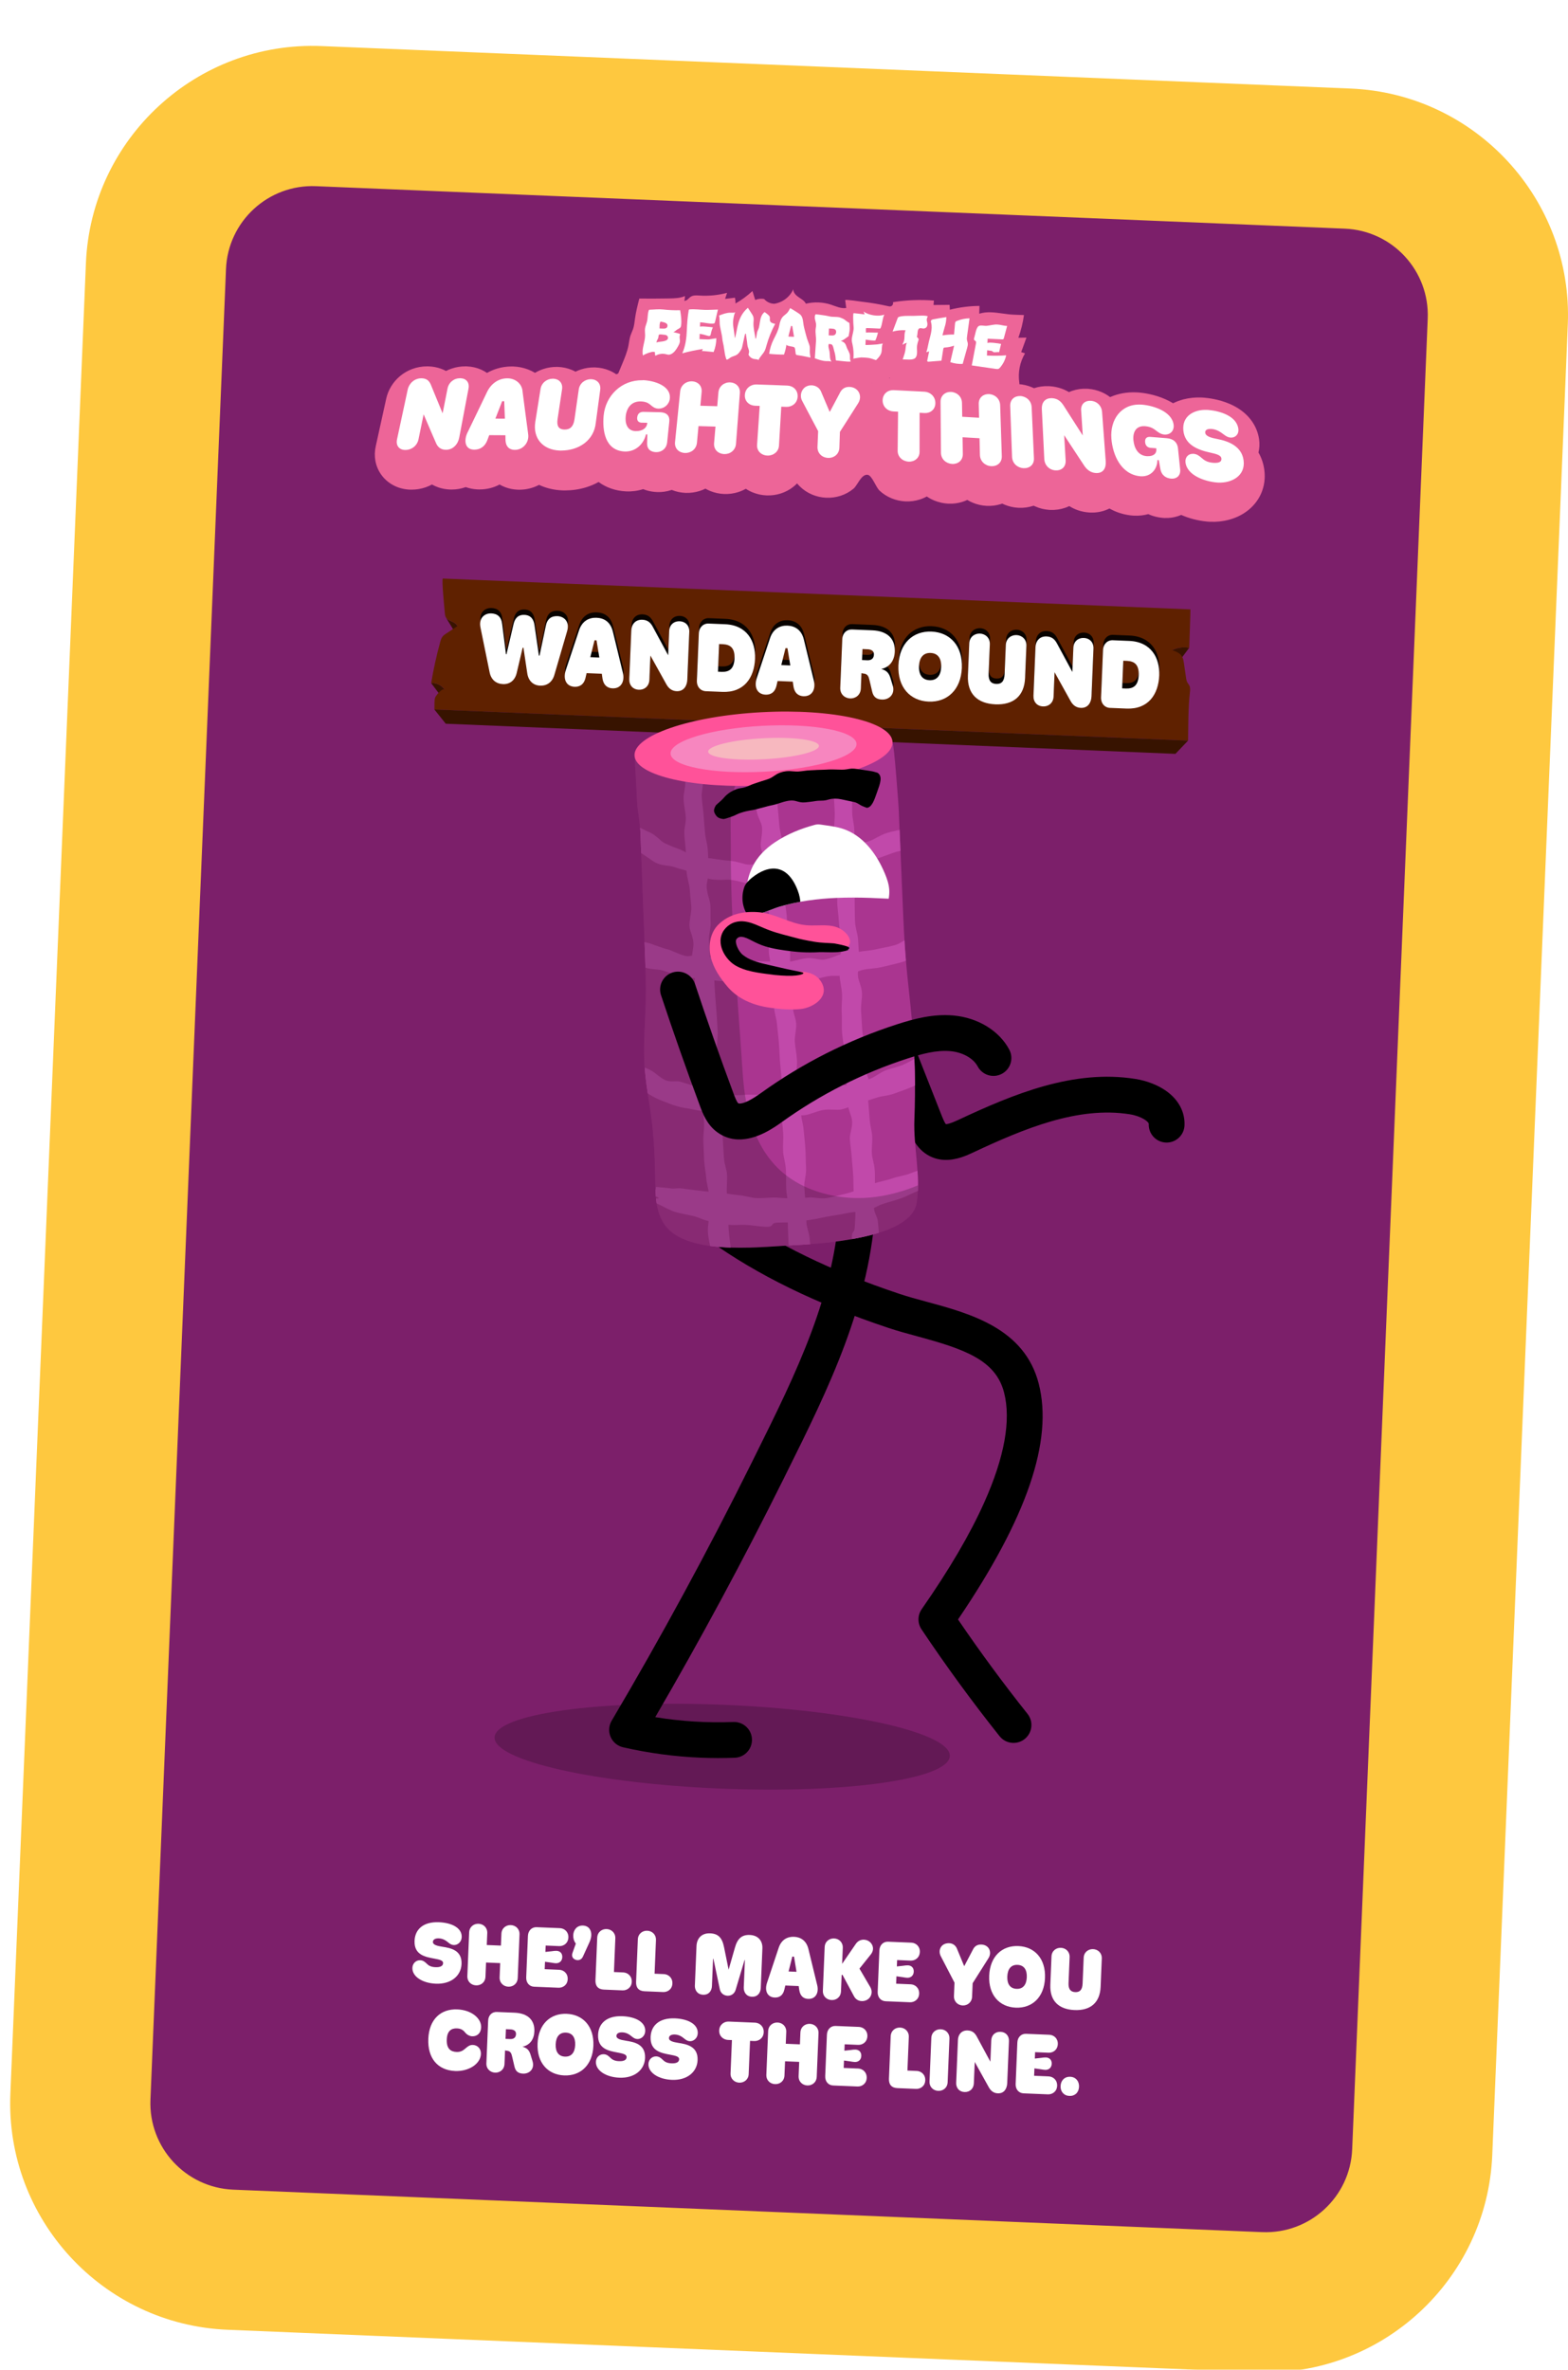 <?xml version="1.0" encoding="UTF-8"?>
<svg xmlns="http://www.w3.org/2000/svg" xmlns:xlink="http://www.w3.org/1999/xlink" viewBox="0 0 1453.17 2195.85">
  <defs>
    <style>
      .cls-1 {
        clip-path: url(#clippath);
      }

      .cls-2 {
        fill: #f7b8bf;
      }

      .cls-2, .cls-3, .cls-4, .cls-5, .cls-6, .cls-7, .cls-8, .cls-9, .cls-10, .cls-11, .cls-12, .cls-13, .cls-14, .cls-15, .cls-16, .cls-17 {
        stroke-width: 0px;
      }

      .cls-3 {
        fill: none;
      }

      .cls-4 {
        opacity: .2;
      }

      .cls-4, .cls-18, .cls-19 {
        mix-blend-mode: multiply;
      }

      .cls-4, .cls-11 {
        fill: #000;
      }

      .cls-5 {
        fill: #411600;
      }

      .cls-6 {
        fill: #371300;
      }

      .cls-7 {
        fill: #ed6598;
      }

      .cls-8 {
        fill: #5f2100;
      }

      .cls-9 {
        fill: #381300;
      }

      .cls-10 {
        fill: #c149aa;
      }

      .cls-20 {
        clip-path: url(#clippath-1);
      }

      .cls-21 {
        clip-path: url(#clippath-4);
      }

      .cls-22 {
        clip-path: url(#clippath-3);
      }

      .cls-23 {
        clip-path: url(#clippath-2);
      }

      .cls-24 {
        clip-path: url(#clippath-5);
      }

      .cls-25 {
        filter: url(#drop-shadow-6);
      }

      .cls-26, .cls-14 {
        fill: #aa3590;
      }

      .cls-12 {
        fill: #fec83f;
      }

      .cls-13 {
        fill: #ff5299;
      }

      .cls-27 {
        isolation: isolate;
      }

      .cls-15 {
        fill: #7c1f6a;
      }

      .cls-16 {
        fill: #fff;
      }

      .cls-19 {
        opacity: .9;
      }

      .cls-17 {
        fill: #f786bf;
      }
    </style>
    <filter id="drop-shadow-6" filterUnits="userSpaceOnUse">
      <feOffset dx="0" dy="42.52"/>
      <feGaussianBlur result="blur" stdDeviation="0"/>
      <feFlood flood-color="#000" flood-opacity=".2"/>
      <feComposite in2="blur" operator="in"/>
      <feComposite in="SourceGraphic"/>
    </filter>
    <clipPath id="clippath">
      <path class="cls-3" d="M1102.13,557.74l-11.68,15.55c-.29-.06-.59-.11-.88-.16s-.59-.09-.89-.12-.59-.06-.89-.09-.6-.04-.89-.05c-1.01-.04-2.02-.02-3.03.07-1.01.09-2,.23-2.99.45-.98.21-1.95.48-2.9.82s-1.87.73-2.75,1.18l11.06-15.47c.92-.47,1.88-.88,2.87-1.23s1.99-.63,3.01-.85,2.06-.37,3.11-.46,2.1-.11,3.15-.07c.31.01.62.03.93.06s.62.05.93.09.62.08.92.13.61.1.92.16Z"/>
    </clipPath>
    <clipPath id="clippath-1">
      <path class="cls-3" d="M423.49,536.86c3.21,5.39,6.42,10.78,9.64,16.16-.5-.84-1.24-1.48-2.1-2.03-.86-.55-1.84-1.01-2.82-1.46s-1.97-.92-2.84-1.47-1.62-1.22-2.14-2.07l-10.03-16.44c.54.89,1.33,1.57,2.23,2.15s1.93,1.06,2.95,1.53,2.04.95,2.93,1.52c.89.57,1.66,1.24,2.18,2.11Z"/>
    </clipPath>
    <clipPath id="clippath-2">
      <path class="cls-3" d="M411.88,596.2c.32.43.74,1.01,1.05,1.44.16.22.37.5.52.72.31.43.73,1,1.04,1.42s.72.99,1.03,1.41c.15.21.36.49.51.7.31.42.71.98,1.02,1.4s.71.97,1.01,1.39c.15.21.35.48.5.69.3.41.7.96,1,1.37s.69.95.99,1.36c.15.2.34.47.49.67.29.4.68.94.98,1.34-.6-.83-1.3-1.58-2.08-2.24-.78-.67-1.64-1.25-2.55-1.73-.91-.48-1.88-.87-2.87-1.14s-2.02-.44-3.06-.48c-.11,0-.21,0-.32,0s-.21,0-.32,0-.21,0-.32,0-.21,0-.32.01l-10.62-14.13c.11,0,.22-.01.33-.01s.22,0,.33,0,.22,0,.33,0,.22,0,.33,0c1.08.04,2.15.22,3.19.5s2.04.68,2.99,1.18c.95.5,1.84,1.1,2.65,1.8s1.54,1.47,2.17,2.33Z"/>
    </clipPath>
    <clipPath id="clippath-3">
      <path class="cls-3" d="M412.38,596.94c.31.43.73,1.01,1.05,1.44.16.21.36.5.52.72.31.43.73,1,1.04,1.42s.72.99,1.03,1.41c.15.21.36.49.51.7.3.42.71.98,1.02,1.39s.71.97,1.01,1.38c.15.21.35.48.5.69.3.41.7.96,1,1.37s.69.95.99,1.36c.15.2.34.47.49.67.29.4.68.94.98,1.34,0,.01.02.02.03.04s.02.03.03.04.02.03.03.04.02.03.03.04l-10.11-13.88s-.02-.03-.03-.04-.02-.03-.03-.04-.02-.03-.03-.04-.02-.03-.03-.04Z"/>
    </clipPath>
    <clipPath id="clippath-4">
      <path class="cls-14" d="M827.25,646.44c-.5.03-238.99,12.73-238.99,12.73.73,13.77,1.47,27.53,2.2,41.3.52,9.71,2.72,18.86,3.07,28.52.81,22.56,1.67,45.12,2.52,67.67.55,14.64,1.11,29.29,1.66,43.93.55,14.58,1.1,29.18.79,43.77-.43,19.51-2.41,39.03-1.3,58.51,1.03,18.05,4.69,35.83,6.89,53.78,2.2,17.97,2.9,36.07,3.19,54.16.21,13.46.18,26.95,7.17,39.1,17.93,31.19,86.95,23.2,117.19,21.59,24.83-1.32,112.32-5.45,117.82-39.3,4.12-25.33-3.05-51.86-2.03-77.42,1.2-30.25.48-60.56-2.18-90.71-1.66-18.84-4.08-37.61-5.67-56.46-1.54-18.18-2.3-36.41-3.07-54.64-1.21-28.75-2.42-57.49-3.64-86.24-.13-3.04-4.29-60.36-5.6-60.31Z"/>
    </clipPath>
    <clipPath id="clippath-5">
      <path class="cls-3" d="M837.71,791.03c-1.5-14.49-3.04-29.15-8.02-42.84-4.97-13.69-13.81-26.54-26.68-33.36-20.58-10.92-45.72-4.33-67.81,3.06-11.33,3.79-22.78,7.84-32.48,14.8-16.8,12.05-38.55,49.36-18.98,67.99,10.94,10.41,27.25.24,39.15-3.22,17.11-4.97,34.8-7.26,52.57-8,20.76-.86,41.54.35,62.25,1.57Z"/>
    </clipPath>
  </defs>
  <g class="cls-27">
    <g id="Layer_1" data-name="Layer 1">
      <g class="cls-25">
        <rect class="cls-15" x="158.74" y="106.78" width="1146.68" height="1903.49" transform="translate(44.28 -29.29) rotate(2.36)"/>
        <g>
          <g class="cls-18">
            <path class="cls-7" d="M379.83,411.18c-4.86-.2-9.47-1.31-13.71-3.28-4.76-2.22-8.95-5.55-12.1-9.63-3.1-4.02-5.22-8.8-6.12-13.81-.79-4.36-.68-8.87.31-13.39l9.67-43.97c.88-4.06,2.42-7.94,4.59-11.52,2.18-3.61,4.93-6.82,8.18-9.55,3.4-2.85,7.23-5.08,11.4-6.63,4.38-1.63,8.98-2.45,13.69-2.45.15,0,.59,0,.65,0,.13,0,.5.01.5.01.2,0,.39.01.58.02,3.88.16,7.6.87,11.07,2.1,1.67.59,3.27,1.31,4.81,2.14,1.67-.86,3.41-1.6,5.22-2.21,4.05-1.37,8.31-2.07,12.66-2.06.06,0,.72,0,.72,0,.19,0,.8.02.8.02,4.7.19,9.18,1.23,13.31,3.08,1.86.83,3.63,1.83,5.29,2.97,2.91-1.65,6-2.98,9.2-3.96,4.39-1.34,8.98-2.02,13.64-2.02.14,0,.29,0,.43,0,.2,0,.75.02.75.02.19,0,.38.01.58.02,4.63.19,9.13,1.11,13.39,2.72,2.28.87,4.46,1.92,6.51,3.15,2.47-1.49,5.11-2.7,7.89-3.6,4-1.31,8.19-1.95,12.42-1.9.14,0,.51,0,.51,0,.01,0,.37.01.53.02,4.55.19,8.85,1.14,12.86,2.82,1.14.48,2.23,1.01,3.29,1.59,1.63-.81,3.33-1.5,5.09-2.07,4.04-1.31,8.23-1.94,12.46-1.88.05,0,.36,0,.46,0,.16,0,.32,0,.47.02,4.53.19,8.83,1.13,12.84,2.81,2.31.97,4.48,2.16,6.48,3.55,1.17-.53,2.36-1.02,3.57-1.47,7.39-2.78,15.24-4.1,23.32-3.93.04,0,1.26.04,1.26.04,4.2.17,8.65.78,12.87,1.74,4.2.96,8.15,2.27,11.78,3.89,2.1-1.16,4.32-2.12,6.65-2.86,4.09-1.31,8.33-1.91,12.63-1.8.13,0,.27,0,.4.01,4.4.18,8.65,1.09,12.63,2.7,1.46.59,2.86,1.26,4.21,2.02,1.57-.76,3.21-1.41,4.9-1.95,4.11-1.31,8.38-1.9,12.71-1.76.09,0,.17,0,.26,0,4.4.18,8.65,1.09,12.64,2.7.23.09.46.19.69.29,3.46-.89,7.02-1.28,10.61-1.15l7.09.24,14.21.51s7.17.27,7.21.27c3.12.13,6.18.64,9.14,1.52,4.09-1.33,8.44-1.92,12.84-1.74l.85.04c.12,0,.58.04.58.04,2.89.23,5.75.78,8.49,1.66,2.57.82,5.03,1.91,7.33,3.25,2.44-1.18,5-2.08,7.66-2.67,3.13-.7,6.4-.99,9.71-.86.1,0,.21,0,.33.02-.05,0-.1,0-.15,0,.05,0,.29.01.3.01-.02,0-.04,0-.05,0,.02,0,.27.02.37.02,6.2.38,12.19,2.24,17.32,5.38.97.59,1.91,1.23,2.81,1.91,2-1.09,4.12-1.99,6.33-2.69,4.14-1.32,8.46-1.89,12.83-1.71.07,0,7.34.36,7.34.36l7.52.38,13.79.71c3.6.19,7.11.88,10.48,2.06.14-.05.29-.1.44-.14,4.13-1.31,8.45-1.89,12.86-1.71.12,0,.24.01.36.02,4.3.24,8.47,1.16,12.41,2.76,1.74.71,3.4,1.53,4.99,2.47,1.28-.59,2.61-1.1,3.97-1.54,4.13-1.33,8.47-1.91,12.89-1.72,0,0,.68.03.78.04,4.25.26,8.39,1.21,12.29,2.83.62.26,1.24.53,1.85.82.23-.08.46-.15.68-.23,4.14-1.34,8.48-1.92,12.91-1.73.16,0,.75.04.82.04,4.27.27,8.42,1.23,12.34,2.86.71.29,1.4.61,2.09.94,4.3-1.46,8.88-2.1,13.66-1.9l1.11.06c3.67.24,7.31.99,10.73,2.2,2.41.86,4.7,1.95,6.87,3.26,1.03-.47,2.09-.88,3.18-1.25,4.23-1.43,8.72-2.06,13.36-1.87.11,0,.45.02.51.02.16,0,.6.04.6.04,4.41.31,8.66,1.34,12.64,3.07,2.82,1.22,5.45,2.77,7.85,4.61.16-.07.32-.14.49-.21,7.29-3.13,15.26-4.54,23.69-4.19l.72.03c.27.01.52.03.76.05.28.02.58.04.88.06,0,0,.63.05.67.06,4.22.38,8.71,1.19,12.99,2.32,5.15,1.37,9.95,3.19,14.28,5.41,1.34.69,2.63,1.41,3.87,2.18,3.08-1.55,6.38-2.78,9.89-3.67,5.21-1.33,10.71-1.88,16.37-1.65l.72.03c.27.01.52.03.76.05.22.01.47.03.71.05.25.02.5.04.74.06,4.01.35,8.1,1.03,12.08,2,5,1.22,9.66,2.88,13.85,4.93,5.86,2.87,10.83,6.53,14.77,10.87,5.36,5.91,8.75,13.07,9.83,20.72.58,4.17.39,8.27-.57,12.23,2.83,4.92,4.65,10.32,5.41,16.12,1.02,7.76,0,15.17-3.01,22-2.82,6.39-7.41,12.06-13.27,16.38-4.86,3.59-10.48,6.24-16.73,7.88-5.48,1.44-11.22,2.05-17.05,1.8-.22,0-.44-.02-.66-.03-.19,0-.73-.04-.79-.05-.21-.01-.42-.03-.63-.04-.22-.02-.45-.03-.67-.05-4.21-.37-8.71-1.15-13-2.28-3.95-1.03-7.7-2.34-11.19-3.89-.93.4-1.89.77-2.87,1.09-4.03,1.34-8.29,1.92-12.64,1.74,0,0-.41-.02-.57-.03-.15,0-.75-.05-.78-.05-3.43-.27-6.75-.94-9.88-1.99-1.3-.44-2.56-.94-3.79-1.51-4.16,1.14-8.51,1.63-12.96,1.44-.25-.01-.86-.04-.91-.05-.24-.02-.49-.03-.73-.05-.31-.02-.62-.05-.93-.08-.21-.02-.45-.05-.69-.07-7.13-.83-13.75-2.98-19.76-6.4-.43.22-.86.43-1.3.63-5.08,2.32-10.64,3.38-16.54,3.13,0,0-.4-.02-.55-.03-.14,0-.57-.04-.65-.04-3.49-.25-6.9-.94-10.15-2.06-2.81-.97-5.51-2.26-8.04-3.85-1.27.61-2.58,1.15-3.94,1.62-4.31,1.47-8.89,2.12-13.62,1.93l-.98-.05c-4.53-.3-8.9-1.37-13-3.19-.5-.22-.99-.45-1.48-.7-.27.09-.54.18-.82.27-4.12,1.31-8.47,1.89-12.92,1.7-.1,0-.72-.04-.93-.05-4.23-.27-8.36-1.23-12.26-2.84-.75-.31-1.48-.64-2.2-.99-.38.14-.77.26-1.16.39-4.14,1.31-8.48,1.89-12.91,1.7-.12,0-.68-.03-.68-.03-4.29-.25-8.47-1.21-12.42-2.83-1.82-.75-3.56-1.63-5.21-2.63-1.46.68-2.97,1.27-4.53,1.77-4.12,1.3-8.47,1.87-12.9,1.68-.12,0-.24-.01-.36-.02-4.3-.24-8.48-1.16-12.42-2.75-2.6-1.04-5.04-2.35-7.3-3.91-2.06,1.15-4.25,2.09-6.55,2.83-4.19,1.34-8.59,1.93-13.07,1.75-.08,0-.16,0-.24-.01-4.4-.22-8.67-1.17-12.7-2.81-4.19-1.71-7.96-4.11-11.2-7.13-3.6-3.35-6.96-14.21-11.13-14.7-5.88-.7-9.35,9.78-13.02,12.84-3.52,2.94-7.55,5.16-12,6.6-4.28,1.38-8.73,1.99-13.26,1.8h-.03c-4.53-.19-8.92-1.17-13.05-2.9-4.3-1.8-8.13-4.34-11.38-7.54-.92-.9-1.78-1.85-2.59-2.84-1.08,1.12-2.24,2.17-3.48,3.16-3.45,2.74-7.39,4.84-11.69,6.2-4.16,1.33-8.51,1.92-12.93,1.77-.06,0-.11,0-.17,0-4.46-.18-8.78-1.12-12.84-2.77-2.26-.92-4.4-2.05-6.39-3.37-2.25,1.27-4.64,2.31-7.15,3.1-4.1,1.29-8.37,1.88-12.7,1.74-.09,0-.18,0-.27,0-4.42-.18-8.67-1.09-12.67-2.7-1.62-.65-3.17-1.41-4.65-2.26-1.73.86-3.54,1.58-5.41,2.17-4.06,1.28-8.32,1.88-12.64,1.76-.13,0-.27,0-.4-.01-4.4-.18-8.65-1.08-12.64-2.69-.05-.02-.1-.04-.16-.06-.24.08-.47.16-.71.24-3.96,1.27-8.06,1.86-12.2,1.77-.06,0-.6-.02-.69-.02-3.67-.15-7.13-.75-10.37-1.79-.86-.27-1.7-.58-2.52-.91-5.03,1.6-10.29,2.3-15.65,2.07,0,0-.48-.02-.55-.03-9.32-.49-17.95-3.46-24.94-8.58-.05-.04-.09-.07-.14-.1-3.67,2.06-7.63,3.74-11.81,5.01-6.03,1.83-12.42,2.78-18.98,2.82h-.73c-.25,0-.5,0-.74,0-.25,0-.49,0-.74-.02-.23,0-.47-.02-.72-.03-6.96-.29-13.53-1.72-19.52-4.26-.65-.27-1.29-.56-1.92-.86-.3.16-.61.32-.91.47-5.25,2.61-11.15,4-17.08,4.04-.16,0-.75,0-.75,0-.13,0-.53-.01-.53-.01-.2,0-.4-.01-.6-.02-3.91-.16-7.68-.9-11.21-2.2-1.94-.72-3.78-1.58-5.51-2.6-2.67,1.44-5.53,2.55-8.52,3.32-3.21.83-6.58,1.26-10.01,1.26-.22,0-.43,0-.64,0-.08,0-.44,0-.55-.01-.19,0-.39-.01-.58-.02-3.89-.16-7.61-.89-11.07-2.15-4.22,1.53-8.65,2.29-13.2,2.27-.1,0-.66,0-.8-.01-.09,0-.59-.02-.71-.02-3.59-.15-7.09-.78-10.38-1.88-2.18-.73-4.26-1.65-6.22-2.76-1.89,1.03-3.86,1.9-5.92,2.61-4.12,1.42-8.44,2.15-12.86,2.16-.04,0-1.02-.01-1.02-.01-.17,0-.66-.02-.66-.02Z"/>
            <path class="cls-7" d="M947.43,280.94c1.28-3.54,2.56-7.08,3.84-10.62l-7.48.11c2.46-6.79,4.2-13.85,5.18-21.01-3.02-.04-6.03-.26-9.02-.34-3.67-.1-7.32-.63-10.95-1.13-7.09-.97-14.48-2.04-21.45.21.07-2.4.13-4.81.2-7.21-9.25.07-18.5,1.26-27.47,3.52l-.22-4.51c-4.97.05-9.94.09-14.91.14.12-1.37.24-2.74.36-4.11-12.66-1.01-25.43-.51-37.97,1.5.6,1.61-.57,3.62-2.27,3.89-.74.12-1.5-.05-2.23-.22-7.78-1.76-15.66-3.1-23.59-4.02-.84-.1-16.27-2.47-16.15-1.53.32,2.41.64,4.82.95,7.24-4.82.8-9.51-1.55-14.15-3.07-7.45-2.43-15.59-2.75-23.21-.9-1.37-2.76-4.28-4.33-6.81-6.08-2.54-1.75-5.05-4.3-4.85-7.38-3.09,7.14-10.06,12.45-17.76,13.54-3.5-.1-6.94-1.72-9.24-4.37-2.76-.62-5.73-.31-8.3.88l-2.59-8.31c-4.77,4.44-10.05,8.32-15.7,11.55.05-1.8-.11-3.61-.48-5.38-3.05.37-6.1.73-9.16,1.1.61-1.86,1.22-3.73,1.82-5.59-8.26,2.19-16.88,3.04-25.42,2.5-2.79-.17-5.8-.44-8.16,1.05-1.95,1.23-3.52,3.95-6.07,3.83.52-1.31.42-2.97.64-4.41-4.58,1.99-9.71,2.13-14.7,2.21-9.2.15-18.41.19-27.61.11-1.57,6.13-3.14,12.28-4,18.54-.45,3.24-.72,6.54-1.77,9.64-.69,2.01-1.69,3.9-2.37,5.91-1.01,2.99-1.29,6.17-1.89,9.28-1.14,5.91-3.47,11.51-5.78,17.07-1.34,3.22-2.68,6.44-4.02,9.66,5.15.04,9.57,3.48,14.43,5.18,4.61,1.61,9.55,1.6,14.33.92,2.45-.35,4.87-.88,7.27-1.47,1.28-.31,4.53-1.72,5.81-1.44,1.09.24,2.53.49,4.19.56.7.03,1.41.02,2.11-.01,2.52-.14,5.03-.74,7.46-1.75,1.03.23,2.08.39,3.14.43,1.78.07,3.59-.12,5.37-.6,2.68-.73,5.42-1.39,8.14-1.96.27-.06.53-.11.8-.17,1.27.34,2.55.53,3.84.59.31.01.62.02.92.01.9.07,3,.26,7.87.78l.62.06c1.47,1.94,3.11,3.31,4.49,4.22,2.75,1.81,5.95,2.84,9.25,2.97,2.13.09,4.26-.19,6.4-.86,3.06-.96,5.32-2.43,6.68-3.42.2-.07.41-.14.63-.23,2.88,1.88,6.16,3.17,9.62,3.73.26.04.52.08.75.11,1.7.62,3.49.97,5.3,1.04s3.49-.11,5.21-.56c3.21-.84,6.06-2.55,8.3-4.88,1.46.1,2.92.19,4.37.25,2.16.09,4.36.13,6.52.12,1.84,0,3.62-.3,5.31-.84,1.39.53,2.87.9,4.44,1.13,2.37.34,4.76.77,7.11,1.26,1.24.26,2.47.54,3.71.82,1.03.23,2.06.37,3.09.42,3.79,1.39,8.68,3.02,14.39,3.26h.27c.47.03.94.03,1.41.03,1.15.28,2.31.44,3.46.49,2.15.09,4.29-.22,6.31-.89l3.97.43c1.33.14,2.99.32,4.8.4,1.94.08,3.72.03,5.47-.15,3.37-.35,6.5-1.66,9.07-3.68.12.01.24.02.36.03.77.06,1.54.12,2.3.16.44.12,1.25.39,1.87.6.72.24,1.43.48,2.15.7,1.63.51,3.22.79,4.85.86s3.17-.08,4.71-.42c3.36-.75,6.35-2.39,8.86-4.83,3.07,2.84,7.06,4.52,11.28,4.69.43.02.86.02,1.29,0,.14,0,.28,0,.44.01.06,0,2.14.1,2.14.1,2.24.09,6.22.25,10.55-.83,2.73,1.71,5.91,2.7,9.3,2.84.85.03,1.69.02,2.6-.06l11.64-.94c.36.15.73.3,1.11.43,4.47,1.54,9.14,2.42,13.87,2.62,1.39.06,2.79.05,4.17,0,.23-.01.45-.04.67-.06,1.41.6,2.89,1.04,4.43,1.27l22.34,3.22c.78.11,1.74.24,2.88.28,6.7.28,13.54-3.17,19.59-5.71.67-.28,1.39-.61,1.76-1.24.42-.71.29-1.6.17-2.42-1.34-9.23.57-18.89,5.32-26.92l-3.55-1.15c.34-.95.68-1.89,1.03-2.84Z"/>
          </g>
          <path class="cls-16" d="M489.39,359.15c.37,1.9.3,3.8-.14,5.57-.44,1.78-1.26,3.43-2.37,4.85-1.11,1.42-2.52,2.6-4.14,3.43s-3.47,1.31-5.46,1.33c-.05,0-.1,0-.16,0s-.1,0-.16,0-.1,0-.15,0-.1,0-.15,0c-1.09-.04-2.13-.23-3.09-.6-.96-.36-1.84-.9-2.58-1.65s-1.36-1.71-1.79-2.91c-.43-1.2-.69-2.65-.72-4.37,0-.4-.02-.76-.02-1.08s-.01-.63-.02-.93-.01-.6-.02-.93-.02-.68-.02-1.08c-1.5-.01-2.81-.02-4.03-.03s-2.34-.01-3.47-.02-2.25-.01-3.47-.02c-1.22,0-2.53-.01-4.03-.02-.17.44-.31.82-.45,1.18s-.26.69-.38,1.02-.25.66-.38,1.02-.28.74-.44,1.18c-.65,1.73-1.44,3.16-2.33,4.33s-1.9,2.09-2.96,2.79c-1.06.7-2.19,1.18-3.35,1.49s-2.33.44-3.5.44c-.05,0-.09,0-.14,0s-.09,0-.14,0-.09,0-.14,0-.09,0-.14,0c-2.17-.09-3.82-.71-5.02-1.69-1.2-.98-1.96-2.32-2.34-3.85-.39-1.53-.4-3.25-.13-5s.84-3.51,1.61-5.12c1.54-3.19,3.08-6.37,4.62-9.55,1.54-3.18,3.07-6.35,4.6-9.53,1.53-3.17,3.05-6.34,4.57-9.5,1.52-3.16,3.04-6.32,4.55-9.48.91-1.85,2.02-3.54,3.29-5.05,1.27-1.51,2.71-2.82,4.3-3.91,1.58-1.08,3.31-1.94,5.16-2.52,1.85-.58,3.82-.89,5.88-.89.06,0,.11,0,.17,0s.11,0,.17,0,.11,0,.17,0,.11,0,.17,0c1.78.07,3.49.43,5.06,1.04,1.57.61,3,1.48,4.22,2.56,1.22,1.09,2.23,2.4,2.96,3.9.73,1.5,1.17,3.2,1.27,5.05.41,3.2.83,6.4,1.25,9.61.42,3.21.84,6.42,1.26,9.63.42,3.22.85,6.43,1.28,9.66.43,3.22.86,6.45,1.3,9.68ZM459.08,345.39c.88,0,1.66,0,2.38.01s1.38,0,2.04.01,1.33,0,2.05.01,1.49.01,2.38.02c-.07-1.62-.13-3.04-.18-4.36-.05-1.32-.1-2.53-.15-3.74-.05-1.21-.1-2.43-.15-3.74-.05-1.31-.11-2.73-.17-4.34-.19,0-.36,0-.51,0s-.3,0-.44,0-.29,0-.44,0-.32,0-.51,0c-.52,1.34-1.04,2.69-1.56,4.03-.52,1.34-1.04,2.69-1.57,4.03-.52,1.35-1.05,2.69-1.57,4.04-.52,1.35-1.05,2.69-1.58,4.04M426.76,307.95s-.08,0-.12,0-.08,0-.12,0-.08,0-.12,0c-1.42,0-2.78.23-4.05.68-1.27.44-2.44,1.1-3.47,1.93-1.03.84-1.92,1.85-2.62,3.03s-1.22,2.5-1.51,3.95c-.38,1.9-.75,3.8-1.13,5.71-.38,1.9-.76,3.81-1.13,5.72-.38,1.91-.76,3.82-1.14,5.73s-.76,3.82-1.14,5.74c-.92-2.21-1.84-4.42-2.75-6.63-.91-2.21-1.82-4.41-2.73-6.62s-1.81-4.41-2.71-6.61c-.9-2.2-1.8-4.41-2.7-6.61-.32-.75-.69-1.49-1.14-2.17s-.97-1.31-1.61-1.86c-.64-.54-1.4-1-2.31-1.33s-1.97-.54-3.23-.59c-.05,0-.1,0-.15,0s-.1,0-.15,0-.1,0-.15,0-.1,0-.16,0c-1.58,0-3.08.29-4.46.82-1.38.53-2.64,1.3-3.74,2.25-1.1.95-2.04,2.09-2.79,3.35-.74,1.27-1.29,2.66-1.6,4.14-.82,3.81-1.64,7.63-2.46,11.46-.82,3.83-1.65,7.66-2.47,11.49-.82,3.84-1.65,7.68-2.48,11.53-.83,3.85-1.66,7.71-2.48,11.57-.3,1.41-.34,2.71-.13,3.87s.64,2.19,1.29,3.05,1.49,1.55,2.51,2.04c1.02.49,2.22.78,3.55.83.04,0,.09,0,.13,0s.09,0,.13,0,.09,0,.13,0,.09,0,.13,0c1.49,0,2.92-.26,4.25-.74,1.33-.47,2.55-1.16,3.63-2.03s2-1.92,2.73-3.12c.73-1.2,1.27-2.54,1.57-3.99.4-1.93.8-3.87,1.19-5.8.4-1.93.79-3.86,1.19-5.79.4-1.93.79-3.86,1.19-5.78.4-1.92.79-3.85,1.19-5.77.95,2.23,1.91,4.47,2.87,6.7s1.92,4.47,2.88,6.71c.97,2.24,1.93,4.48,2.9,6.72s1.95,4.48,2.93,6.73c.37.84.81,1.62,1.34,2.32.52.7,1.13,1.33,1.83,1.86s1.5.96,2.4,1.27,1.92.5,3.05.55c.04,0,.09,0,.13,0s.09,0,.13,0,.09,0,.13,0,.09,0,.13,0c1.66,0,3.2-.33,4.58-.93,1.38-.6,2.61-1.46,3.67-2.52s1.94-2.29,2.62-3.65,1.17-2.82,1.43-4.33c.72-3.79,1.44-7.59,2.15-11.37.72-3.78,1.43-7.56,2.15-11.34.71-3.77,1.43-7.54,2.14-11.3.71-3.76,1.42-7.51,2.14-11.26.27-1.41.27-2.7.05-3.85-.23-1.15-.68-2.15-1.34-2.98s-1.51-1.5-2.53-1.97-2.21-.74-3.53-.8c-.04,0-.08,0-.12,0ZM547.92,308.85s-.05,0-.08,0-.05,0-.08,0-.05,0-.08,0c-1.3-.02-2.6.18-3.83.6s-2.4,1.04-3.44,1.85-1.93,1.83-2.63,3.01-1.19,2.55-1.41,4.07c-.33,2.3-.66,4.6-.99,6.91-.33,2.31-.66,4.61-.99,6.92-.33,2.31-.66,4.62-.99,6.94-.33,2.32-.66,4.63-1,6.95-.24,1.68-.62,3.11-1.13,4.31s-1.16,2.17-1.93,2.93-1.67,1.31-2.7,1.66-2.16.51-3.42.5c-.03,0-.06,0-.1,0s-.06,0-.1,0-.06,0-.09,0-.06,0-.09,0c-1.21-.05-2.26-.27-3.14-.66s-1.58-.98-2.1-1.76-.86-1.75-1.01-2.95-.1-2.59.14-4.23c.35-2.32.7-4.64,1.05-6.95.35-2.31.7-4.63,1.04-6.94s.69-4.62,1.04-6.92c.35-2.3.69-4.61,1.04-6.91.22-1.49.15-2.83-.17-4.01-.32-1.18-.88-2.2-1.63-3.04s-1.69-1.5-2.76-1.96-2.27-.73-3.56-.78c-.03,0-.06,0-.09,0s-.06,0-.09,0-.06,0-.09,0-.06,0-.09,0c-1.3-.01-2.61.2-3.85.61s-2.42,1.05-3.47,1.87-1.96,1.83-2.68,3.02c-.71,1.19-1.23,2.55-1.47,4.08-.4,2.52-.8,5.05-1.21,7.58s-.81,5.06-1.21,7.6c-.4,2.54-.81,5.07-1.21,7.61-.41,2.54-.81,5.08-1.22,7.63-.6,3.86-.46,7.41.34,10.58.8,3.17,2.25,5.95,4.25,8.26,2.01,2.32,4.57,4.17,7.59,5.48s6.5,2.09,10.33,2.25c.14,0,.28.01.43.01s.29,0,.43,0,.29,0,.43,0,.29,0,.43,0c4.01-.03,7.9-.62,11.51-1.75,3.61-1.13,6.94-2.81,9.82-5,2.88-2.19,5.3-4.89,7.11-8.09,1.81-3.19,3-6.87,3.41-11.02.34-2.55.68-5.09,1.03-7.63.34-2.54.68-5.08,1.02-7.61s.68-5.07,1.02-7.6c.34-2.53.68-5.06,1.02-7.58.2-1.49.1-2.84-.24-4.03-.34-1.19-.92-2.21-1.69-3.05-.77-.84-1.72-1.5-2.8-1.97s-2.3-.73-3.58-.79c-.02,0-.05,0-.08,0ZM596,309.82c-.06,0-.12,0-.18,0s-.12,0-.18,0-.12,0-.18,0c-4.86-.1-9.43.75-13.58,2.35-4.15,1.61-7.88,3.98-11.06,6.94-3.18,2.96-5.81,6.51-7.75,10.47-1.94,3.96-3.2,8.34-3.63,12.94-.33,3.51-.41,7.29-.07,10.99.34,3.71,1.11,7.34,2.48,10.57,1.37,3.23,3.35,6.05,6.1,8.12,2.76,2.07,6.29,3.4,10.78,3.64.02,0,.04,0,.06,0s.04,0,.06,0,.04,0,.06,0,.04,0,.06,0c2.45.1,4.77-.27,6.91-1.02s4.1-1.88,5.82-3.32,3.19-3.16,4.37-5.11c1.18-1.94,2.06-4.1,2.59-6.39.13,0,.24,0,.34,0s.2,0,.29,0,.19,0,.29,0,.21,0,.34,0c-.02.79-.04,1.48-.05,2.12s-.03,1.23-.05,1.82c-.02.59-.03,1.18-.05,1.82s-.04,1.33-.06,2.12c-.05,1.54.14,2.83.54,3.91s.99,1.93,1.74,2.61c.75.67,1.65,1.16,2.65,1.49s2.11.5,3.27.55c.02,0,.05,0,.07,0s.05,0,.07,0,.05,0,.07,0,.05,0,.07,0c1.14.03,2.3-.15,3.42-.51,1.11-.37,2.17-.93,3.11-1.69.94-.76,1.75-1.71,2.37-2.86s1.04-2.48,1.2-4c.17-1.61.34-3.21.5-4.82.17-1.61.33-3.21.5-4.81.17-1.6.33-3.21.5-4.81s.33-3.2.5-4.8c.14-1.3.06-2.48-.22-3.52s-.77-1.94-1.46-2.68-1.59-1.33-2.69-1.75-2.4-.67-3.89-.73c-.03,0-.05,0-.08,0s-.05,0-.08,0-.05,0-.08,0-.05,0-.08,0c-1.54-.04-2.89-.07-4.14-.1-1.25-.03-2.41-.06-3.56-.08-1.15-.03-2.31-.05-3.56-.08s-2.6-.06-4.14-.09c-.84-.02-1.59.08-2.26.29s-1.25.54-1.74.97-.88.97-1.18,1.61-.5,1.38-.6,2.22c-.1.84-.06,1.55.1,2.16s.43,1.11.78,1.5.8.7,1.3.9c.5.21,1.07.32,1.67.36.55.01,1.03.02,1.47.03s.86.02,1.27.03.82.02,1.27.03.92.02,1.47.03c0,.06-.02.12-.02.17s-.01.1-.02.15-.01.1-.02.15-.01.11-.02.17c-.13,1.14-.49,2.16-1.05,3.04-.56.88-1.31,1.63-2.23,2.24-.92.6-2.01,1.06-3.23,1.36s-2.58.45-4.05.42c-.03,0-.05,0-.08,0s-.05,0-.08,0-.05,0-.08,0-.05,0-.08,0c-1.95-.08-3.54-.59-4.82-1.4-1.27-.82-2.23-1.94-2.91-3.27s-1.1-2.85-1.29-4.46c-.19-1.61-.16-3.3.04-4.97.24-1.94.7-3.76,1.39-5.4.69-1.64,1.6-3.09,2.75-4.29,1.15-1.2,2.53-2.16,4.15-2.79,1.62-.64,3.48-.96,5.58-.91.03,0,.06,0,.09,0s.06,0,.09,0,.06,0,.09,0,.06,0,.09,0c1.51.06,2.76.26,3.81.54s1.91.65,2.65,1.07,1.36.88,1.93,1.34,1.1.93,1.66,1.35c.43.33.85.64,1.27.91s.85.52,1.31.72.94.37,1.48.5,1.12.2,1.78.23c.02,0,.04,0,.05,0s.04,0,.05,0,.04,0,.05,0,.04,0,.05,0c1.38.03,2.7-.21,3.91-.68s2.31-1.15,3.25-2,1.72-1.87,2.3-2.99.96-2.36,1.08-3.65c.3-3.03-.48-5.58-1.98-7.72-1.5-2.13-3.7-3.84-6.25-5.19-2.55-1.35-5.44-2.33-8.29-3-2.86-.67-5.68-1.03-8.11-1.13-.06,0-.12,0-.18,0ZM672.72,312.36c-1.21.4-2.34,1-3.32,1.81-.98.8-1.82,1.8-2.45,2.98s-1.04,2.54-1.17,4.06c-.11,1.27-.2,2.37-.29,3.4s-.17,1.98-.25,2.93-.16,1.9-.25,2.93c-.09,1.03-.18,2.14-.29,3.41-1.56-.05-2.93-.09-4.2-.12s-2.44-.07-3.61-.1c-1.17-.03-2.34-.07-3.61-.1s-2.64-.07-4.2-.12c.12-1.27.22-2.38.31-3.41s.18-1.98.27-2.93c.09-.95.17-1.9.27-2.93s.2-2.14.31-3.41c.14-1.51-.02-2.87-.42-4.07-.4-1.2-1.04-2.23-1.87-3.09s-1.84-1.53-2.98-2-2.41-.75-3.75-.8c-1.3-.03-2.59.16-3.8.56-1.22.4-2.36,1.01-3.35,1.82s-1.85,1.81-2.5,2.99-1.08,2.54-1.23,4.06c-.39,3.88-.79,7.77-1.18,11.66-.39,3.9-.79,7.8-1.18,11.7-.4,3.91-.79,7.82-1.19,11.74-.4,3.92-.79,7.85-1.19,11.78-.15,1.53,0,2.91.41,4.13s1.07,2.27,1.92,3.14c.85.87,1.89,1.55,3.06,2.03s2.46.76,3.82.81c1.36.04,2.7-.16,3.95-.57,1.25-.41,2.42-1.03,3.43-1.85s1.87-1.84,2.52-3.04,1.07-2.58,1.21-4.12c.14-1.54.26-2.88.38-4.13.11-1.25.22-2.4.33-3.55.11-1.15.21-2.3.33-3.54.12-1.24.24-2.58.38-4.11,1.58.04,2.96.08,4.24.12s2.46.07,3.64.1,2.36.07,3.64.11,2.66.08,4.23.12c-.13,1.53-.24,2.87-.35,4.11s-.2,2.39-.3,3.54-.2,2.3-.3,3.55-.22,2.59-.35,4.13c-.13,1.53.05,2.92.48,4.14s1.11,2.28,1.97,3.15c.86.87,1.92,1.56,3.09,2.04,1.17.48,2.47.76,3.82.82,1.34.04,2.66-.15,3.9-.55,1.24-.4,2.4-1.02,3.4-1.84s1.86-1.83,2.49-3.03,1.04-2.58,1.16-4.12c.3-3.93.6-7.86.9-11.79.3-3.92.6-7.84.9-11.75.3-3.91.6-7.81.89-11.71.3-3.89.59-7.78.89-11.67.11-1.51-.07-2.88-.49-4.09-.42-1.2-1.08-2.25-1.92-3.1s-1.86-1.53-3.01-2.01-2.41-.75-3.75-.8c-1.3-.04-2.58.15-3.79.54ZM722.62,314.48c-2.4-.09-4.8-.17-7.19-.26-2.4-.08-4.8-.17-7.19-.25s-4.8-.17-7.19-.25c-1.25-.04-2.52.14-3.72.54s-2.35,1.01-3.34,1.82c-1,.81-1.86,1.82-2.5,3.03-.64,1.2-1.05,2.6-1.17,4.17-.11,1.54.1,2.93.55,4.16.46,1.22,1.17,2.28,2.05,3.15s1.93,1.56,3.09,2.04,2.4.76,3.68.81c.44.01.82.03,1.18.04s.68.02,1.01.03.66.02,1.01.04.74.03,1.18.04c-.2,2.99-.4,5.99-.61,8.99-.2,3-.41,6-.61,9.01-.2,3.01-.41,6.02-.61,9.03-.2,3.02-.41,6.04-.61,9.06-.1,1.42.1,2.74.54,3.92.44,1.18,1.12,2.22,1.99,3.09.87.87,1.93,1.57,3.11,2.07,1.19.5,2.5.79,3.9.85,1.36.05,2.69-.15,3.93-.55s2.38-1.03,3.37-1.83,1.81-1.8,2.41-2.94.97-2.45,1.06-3.88c.18-3.02.35-6.04.53-9.06s.35-6.03.53-9.04c.18-3.01.35-6.01.53-9.01.18-3,.35-6,.53-8.99.47.02.87.03,1.25.05s.73.03,1.08.04.7.03,1.08.04.79.03,1.25.04c1.26.05,2.53-.13,3.72-.52s2.32-1,3.3-1.8,1.81-1.81,2.41-3,.99-2.57,1.07-4.12c.08-1.57-.15-2.98-.62-4.22-.47-1.24-1.18-2.31-2.06-3.19s-1.93-1.57-3.07-2.05-2.38-.76-3.63-.81c-2.4-.09-4.79-.18-7.19-.27ZM1109.89,338.18c-2.74.72-5.23,1.87-7.3,3.45-2.07,1.58-3.72,3.6-4.76,6.06s-1.48,5.36-1.14,8.71c.34,3.29,1.33,6.05,2.8,8.38,1.47,2.33,3.43,4.24,5.71,5.81,2.28,1.57,4.87,2.81,7.61,3.81,2.74,1,5.64,1.77,8.51,2.4,1.43.31,2.79.62,4.02.95s2.35.68,3.3,1.09c.95.41,1.73.88,2.3,1.44.57.56.92,1.22,1.02,2,.09.75,0,1.39-.25,1.93s-.67.97-1.25,1.31-1.31.57-2.18.71-1.89.19-3.05.14c-.09,0-.18,0-.27-.01s-.18,0-.27-.02-.18-.01-.28-.02-.19-.01-.28-.02c-1.49-.13-2.77-.36-3.89-.68s-2.06-.71-2.9-1.16c-.83-.44-1.55-.93-2.19-1.42-.65-.5-1.22-1-1.78-1.48-.54-.47-1.07-.91-1.62-1.31s-1.09-.77-1.67-1.09-1.19-.58-1.84-.78-1.36-.34-2.13-.4c-.03,0-.06,0-.09,0s-.06,0-.09,0-.06,0-.09,0-.06,0-.09,0c-1.13-.05-2.17.14-3.09.51-.92.37-1.72.94-2.35,1.65s-1.12,1.58-1.4,2.55c-.29.98-.38,2.06-.24,3.22.37,3.09,1.71,5.74,3.67,7.99,1.96,2.26,4.55,4.12,7.42,5.62,2.87,1.5,6.01,2.65,9.09,3.47,3.08.83,6.09,1.33,8.68,1.56.13.01.25.02.38.03s.25.02.38.03.26.02.38.02.26.01.38.02c3.17.13,6.34-.2,9.27-1,2.94-.8,5.65-2.06,7.9-3.77,2.25-1.71,4.06-3.88,5.18-6.51,1.13-2.62,1.58-5.69,1.13-9.2-.4-3.21-1.43-5.92-2.92-8.22-1.49-2.3-3.44-4.19-5.69-5.75-2.25-1.56-4.81-2.78-7.51-3.75-2.7-.97-5.54-1.68-8.38-2.22-1.42-.27-2.79-.56-4.07-.89-1.27-.33-2.44-.71-3.45-1.16s-1.84-.97-2.46-1.58c-.61-.61-1-1.32-1.09-2.14-.07-.6,0-1.13.21-1.58s.55-.84,1-1.14,1.03-.52,1.72-.66,1.47-.19,2.35-.15c.05,0,.1,0,.15,0s.1,0,.15,0,.1,0,.15.01.1,0,.16.01c1.17.1,2.25.31,3.28.62,1.03.31,1.99.7,2.92,1.17.93.47,1.82,1.01,2.69,1.59s1.73,1.21,2.59,1.87c.52.39,1.02.75,1.52,1.07s.99.6,1.48.83c.5.23.99.43,1.51.57s1.04.24,1.59.29c.03,0,.06,0,.08,0s.06,0,.08,0,.06,0,.08,0,.06,0,.08,0c1.03.04,2.03-.13,2.92-.5s1.69-.92,2.34-1.64,1.14-1.6,1.43-2.63c.29-1.02.38-2.18.21-3.45-.41-3.01-1.7-5.54-3.57-7.67-1.87-2.12-4.31-3.83-7.01-5.19-2.7-1.36-5.67-2.37-8.58-3.1s-5.78-1.17-8.28-1.4c-.14-.01-.27-.02-.41-.03s-.27-.02-.41-.03-.27-.02-.41-.02-.27-.01-.41-.02c-3.05-.13-6.03.17-8.76.89ZM1045.02,334.51c-3.52,1.56-6.47,3.89-8.81,6.78-2.34,2.89-4.06,6.35-5.11,10.16-1.05,3.81-1.44,7.98-1.11,12.29.29,3.76.97,7.69,2.11,11.51,1.14,3.82,2.74,7.53,4.84,10.83,2.11,3.31,4.73,6.2,7.91,8.41,3.18,2.2,6.93,3.71,11.3,4.23.12.01.23.03.35.04s.23.02.34.03.23.02.34.02.23.01.34.02c2.23.09,4.29-.26,6.12-.97,1.83-.71,3.43-1.79,4.76-3.15s2.38-3.01,3.11-4.87,1.13-3.92,1.16-6.11c.13,0,.24.02.34.03s.2.02.29.02.19.01.29.02.21.02.33.03c.14.8.27,1.5.39,2.15s.23,1.25.33,1.85.22,1.2.33,1.85c.12.65.24,1.35.39,2.15.27,1.6.75,2.94,1.39,4.07s1.44,2.04,2.35,2.77c.91.73,1.94,1.26,3.04,1.64s2.26.6,3.45.69c.03,0,.06,0,.09,0s.06,0,.09,0,.06,0,.09,0,.06,0,.09,0c1.11.05,2.18-.1,3.17-.44s1.88-.87,2.61-1.59c.74-.72,1.31-1.64,1.67-2.75.35-1.11.49-2.41.33-3.91-.17-1.63-.34-3.25-.51-4.88s-.34-3.25-.5-4.87-.34-3.24-.5-4.86c-.17-1.62-.34-3.24-.5-4.86-.14-1.34-.47-2.56-.98-3.65-.51-1.09-1.21-2.04-2.08-2.84s-1.92-1.44-3.14-1.92c-1.22-.48-2.6-.79-4.16-.91-1.54-.12-2.89-.23-4.14-.33-1.25-.1-2.4-.19-3.56-.28s-2.31-.18-3.56-.28-2.6-.2-4.14-.32c-.03,0-.05,0-.08,0s-.05,0-.08,0-.05,0-.08,0-.05,0-.08,0c-.78-.03-1.47.05-2.05.25s-1.06.5-1.43.92-.63.93-.78,1.56-.19,1.35-.12,2.17c.08.85.27,1.58.55,2.21s.65,1.15,1.09,1.57.94.75,1.49.99,1.13.39,1.73.46c.55.04,1.02.08,1.47.11s.85.07,1.26.1.82.06,1.27.1.92.07,1.47.11c0,.07.01.12.02.18s0,.1.01.15,0,.1.01.15.01.11.02.18c.11,1.11-.02,2.09-.36,2.94s-.88,1.56-1.61,2.13-1.64.99-2.7,1.26c-1.07.27-2.29.38-3.65.32-.06,0-.12,0-.18,0s-.12,0-.18,0-.12,0-.18-.01-.12,0-.18-.01c-2.02-.16-3.75-.73-5.22-1.6-1.47-.87-2.68-2.04-3.66-3.41s-1.72-2.95-2.27-4.62c-.54-1.68-.88-3.46-1.05-5.24-.17-1.84-.1-3.59.22-5.17s.89-2.99,1.72-4.17,1.93-2.11,3.31-2.72c1.38-.62,3.03-.93,4.98-.84.06,0,.12,0,.19,0s.13,0,.19.01.13,0,.19.01.13.01.19.02c1.57.14,2.9.4,4.04.75s2.1.77,2.95,1.24,1.58.98,2.27,1.49,1.33,1.02,1.98,1.5c.51.37,1.01.71,1.5,1.02.49.31.98.59,1.49.82s1.05.44,1.63.59,1.2.26,1.9.32c.03,0,.06,0,.09,0s.06,0,.09,0,.06,0,.09,0,.06,0,.09,0c1.33.05,2.54-.16,3.6-.59,1.06-.43,1.97-1.08,2.7-1.89.73-.81,1.27-1.79,1.59-2.88.32-1.09.43-2.29.28-3.56-.36-3.09-1.69-5.75-3.65-8.02-1.96-2.26-4.54-4.13-7.4-5.64-2.86-1.51-6-2.66-9.07-3.5-3.07-.84-6.08-1.35-8.67-1.59-.15-.01-.29-.03-.44-.04s-.29-.02-.43-.03-.29-.02-.43-.03-.29-.01-.43-.02c-4.62-.19-8.71.6-12.23,2.16ZM970.53,327.13c-1.22.5-2.2,1.24-2.97,2.16-.76.92-1.31,2.02-1.64,3.23s-.46,2.52-.4,3.87c.19,3.84.38,7.69.57,11.54.19,3.85.38,7.71.57,11.57s.38,7.74.57,11.61c.19,3.88.38,7.76.57,11.65.07,1.46.4,2.83.94,4.07.54,1.24,1.29,2.34,2.2,3.27.92.93,2,1.69,3.21,2.24s2.54.89,3.94.99c.03,0,.06,0,.08,0s.05,0,.08,0,.05,0,.08,0,.05,0,.08,0c1.43.06,2.75-.13,3.9-.54,1.16-.41,2.16-1.03,2.97-1.85.81-.81,1.43-1.81,1.83-2.97.4-1.16.57-2.47.49-3.9-.11-1.95-.23-3.9-.34-5.85s-.23-3.89-.34-5.84c-.11-1.94-.23-3.89-.34-5.83-.11-1.94-.23-3.88-.34-5.82,1.54,2.35,3.08,4.7,4.63,7.05,1.55,2.35,3.09,4.71,4.64,7.06s3.11,4.72,4.66,7.08c1.56,2.36,3.12,4.72,4.68,7.09.61.91,1.29,1.77,2.02,2.55s1.54,1.48,2.42,2.08,1.83,1.09,2.87,1.46,2.16.61,3.37.69c.03,0,.07,0,.1,0s.07,0,.1,0,.07,0,.1,0,.07,0,.1,0c1.74.07,3.19-.22,4.38-.78,1.19-.56,2.11-1.39,2.81-2.41s1.16-2.22,1.42-3.53.33-2.7.22-4.12c-.28-3.83-.57-7.66-.85-11.48s-.57-7.63-.85-11.44c-.28-3.81-.56-7.61-.85-11.41s-.56-7.58-.84-11.37c-.11-1.47-.46-2.83-1.02-4.04-.55-1.22-1.31-2.29-2.23-3.2s-1.99-1.64-3.19-2.17-2.51-.86-3.9-.96c-.03,0-.06,0-.09,0s-.06,0-.09,0-.06,0-.09,0-.06,0-.09,0c-1.36-.06-2.61.12-3.72.51s-2.06.98-2.83,1.76-1.36,1.75-1.73,2.88-.53,2.43-.43,3.86c.13,1.92.25,3.84.38,5.76.13,1.92.25,3.84.38,5.77.13,1.92.25,3.85.38,5.78.13,1.93.25,3.86.38,5.79-1.5-2.32-2.99-4.65-4.48-6.97s-2.98-4.64-4.46-6.96c-1.48-2.32-2.97-4.64-4.45-6.95-1.48-2.31-2.96-4.63-4.43-6.94-.54-.82-1.13-1.63-1.78-2.39-.65-.76-1.38-1.46-2.21-2.07-.83-.61-1.76-1.13-2.82-1.52s-2.26-.65-3.63-.74c-.03,0-.06,0-.09,0s-.06,0-.09,0-.06,0-.09,0-.06,0-.09,0c-1.7-.07-3.15.18-4.37.68ZM941.9,324.94c-1.13.38-2.15.96-3.01,1.74-.86.78-1.55,1.75-2.02,2.91-.46,1.16-.7,2.5-.65,4,.14,3.91.28,7.82.42,11.73.14,3.92.28,7.84.43,11.77.14,3.93.29,7.87.43,11.81.14,3.95.29,7.9.43,11.85.06,1.56.41,2.97.99,4.23s1.39,2.35,2.36,3.26c.97.91,2.1,1.63,3.32,2.15,1.22.52,2.53.83,3.87.91.02,0,.04,0,.07,0s.04,0,.07,0,.04,0,.07,0,.04,0,.07,0c1.33.05,2.61-.11,3.77-.5,1.16-.38,2.21-.97,3.08-1.76s1.56-1.78,2.02-2.95c.46-1.17.68-2.53.61-4.06-.18-3.96-.36-7.91-.53-11.86-.18-3.94-.36-7.88-.53-11.82-.18-3.93-.35-7.86-.53-11.78-.18-3.92-.35-7.83-.53-11.74-.07-1.54-.42-2.93-.99-4.17s-1.36-2.31-2.3-3.2c-.94-.89-2.05-1.61-3.24-2.11s-2.48-.82-3.8-.9c-.02,0-.04,0-.06,0s-.04,0-.06,0-.04,0-.06,0-.04,0-.06,0c-1.27-.05-2.5.12-3.63.49ZM877.68,321.14c-1.15.38-2.2.97-3.1,1.75-.89.78-1.62,1.76-2.13,2.93-.51,1.16-.79,2.51-.78,4.02.03,3.9.06,7.8.09,11.71.03,3.91.06,7.83.09,11.75s.06,7.86.09,11.79c.03,3.94.06,7.88.09,11.83.01,1.55.33,2.96.88,4.21.55,1.25,1.34,2.33,2.29,3.23.96.9,2.09,1.61,3.32,2.12,1.23.51,2.57.81,3.95.89,1.34.06,2.63-.12,3.81-.5,1.18-.38,2.26-.98,3.16-1.78.9-.8,1.63-1.79,2.13-2.97s.77-2.54.74-4.08c-.02-1.54-.05-2.89-.07-4.15s-.04-2.41-.06-3.56-.04-2.31-.06-3.56-.04-2.6-.07-4.13c1.57.09,2.95.17,4.23.24,1.28.07,2.46.14,3.64.21,1.18.07,2.36.14,3.64.21,1.28.07,2.66.15,4.23.25.04,1.54.07,2.88.1,4.13.03,1.25.06,2.41.08,3.56.03,1.16.05,2.31.08,3.56.03,1.25.06,2.6.1,4.15.04,1.55.37,2.97.94,4.22s1.36,2.34,2.32,3.24,2.08,1.62,3.3,2.14,2.53.82,3.86.9c.02,0,.04,0,.05,0s.04,0,.05,0,.04,0,.05,0,.04,0,.05,0c1.31.05,2.59-.12,3.75-.5,1.17-.38,2.23-.98,3.12-1.77s1.61-1.78,2.1-2.96c.49-1.18.74-2.54.69-4.07-.13-3.95-.26-7.9-.38-11.85-.13-3.94-.25-7.88-.38-11.81-.13-3.93-.25-7.85-.38-11.77s-.25-7.82-.38-11.73c-.05-1.53-.38-2.93-.94-4.16-.55-1.23-1.33-2.3-2.26-3.19-.93-.89-2.03-1.6-3.21-2.1s-2.47-.81-3.79-.89c-.02,0-.03,0-.05,0s-.03,0-.05,0-.03,0-.05,0-.03,0-.05,0c-1.27-.05-2.51.12-3.65.49-1.14.38-2.17.96-3.05,1.74s-1.58,1.76-2.06,2.92c-.48,1.16-.74,2.5-.7,4.01.03,1.27.05,2.39.08,3.42.02,1.04.05,1.99.07,2.95s.04,1.91.07,2.95.05,2.15.08,3.43c-1.56-.09-2.93-.17-4.19-.24-1.27-.07-2.44-.14-3.61-.21-1.17-.07-2.34-.13-3.61-.21s-2.63-.15-4.19-.24c-.02-1.28-.04-2.39-.06-3.43-.02-1.04-.03-1.99-.05-2.95-.02-.96-.03-1.91-.05-2.94s-.03-2.15-.06-3.42c-.03-1.53-.34-2.92-.88-4.15s-1.3-2.3-2.23-3.18-2.03-1.59-3.23-2.09-2.51-.8-3.87-.87c-1.28-.05-2.53.12-3.68.49ZM824.43,319.48c-1.17.38-2.27.98-3.21,1.78s-1.73,1.8-2.3,2.99c-.56,1.19-.9,2.58-.92,4.15-.03,1.55.27,2.96.8,4.2.53,1.24,1.3,2.31,2.23,3.2.93.89,2.02,1.59,3.2,2.08,1.17.49,2.43.78,3.69.84.44.02.82.04,1.18.06s.68.03,1.01.05.66.03,1.01.05.74.04,1.17.06c-.03,3-.06,6-.09,9.01-.03,3.01-.06,6.02-.09,9.03s-.06,6.04-.09,9.06c-.03,3.02-.06,6.05-.09,9.08-.02,1.43.26,2.76.77,3.96s1.26,2.25,2.19,3.14c.93.89,2.03,1.61,3.26,2.12,1.23.51,2.57.82,3.99.9,1.35.06,2.65-.13,3.85-.52s2.29-1,3.22-1.8,1.68-1.77,2.2-2.91.82-2.43.82-3.85c0-3.03,0-6.06.01-9.08,0-3.02,0-6.04.01-9.06,0-3.01,0-6.03.01-9.04,0-3.01,0-6.01.01-9.01.47.02.87.05,1.25.07s.73.04,1.09.06.72.04,1.11.06.82.04,1.32.07c1.25.05,2.49-.12,3.65-.5,1.16-.38,2.23-.98,3.15-1.77s1.68-1.79,2.21-2.97c.53-1.18.83-2.55.82-4.09,0-1.58-.32-3-.87-4.26-.54-1.25-1.32-2.34-2.25-3.23s-2.01-1.6-3.18-2.1-2.41-.79-3.66-.86c-2.4-.13-4.79-.25-7.19-.37s-4.8-.25-7.2-.37c-2.4-.12-4.8-.24-7.21-.36-2.41-.12-4.82-.24-7.23-.36-1.24-.05-2.49.12-3.66.5ZM747.05,315.67c-1.44.82-2.61,2.01-3.43,3.4-.82,1.4-1.3,3-1.38,4.66-.08,1.66.25,3.36,1.05,4.95,1.24,2.35,2.47,4.7,3.71,7.06s2.48,4.71,3.73,7.07c1.25,2.36,2.49,4.72,3.75,7.08,1.25,2.36,2.51,4.72,3.76,7.09-.06,1.45-.12,2.72-.17,3.89-.05,1.18-.1,2.27-.14,3.35s-.09,2.18-.14,3.36-.1,2.45-.17,3.91c-.06,1.48.17,2.84.64,4.07s1.18,2.3,2.07,3.2,1.96,1.63,3.16,2.14,2.51.82,3.9.88c1.38.06,2.72-.13,3.95-.55s2.36-1.04,3.31-1.87c.96-.82,1.75-1.84,2.31-3.02.56-1.18.9-2.52.95-4,.05-1.47.09-2.76.13-3.96.04-1.2.08-2.3.12-3.4s.07-2.21.12-3.4.08-2.48.13-3.94c1.43-2.23,2.86-4.47,4.29-6.7,1.43-2.23,2.85-4.46,4.27-6.69,1.42-2.23,2.84-4.46,4.26-6.68,1.41-2.23,2.83-4.45,4.24-6.68,1.01-1.67,1.51-3.4,1.58-5.08.07-1.67-.3-3.28-1.04-4.7-.74-1.42-1.86-2.64-3.29-3.53s-3.17-1.47-5.15-1.59c-.02,0-.04,0-.06,0s-.04,0-.05,0-.04,0-.05,0-.04,0-.05,0c-.99-.04-1.91.04-2.77.24s-1.64.51-2.35.92-1.36.92-1.93,1.52c-.57.6-1.07,1.28-1.49,2.03-.8,1.52-1.61,3.04-2.41,4.56-.81,1.52-1.61,3.04-2.42,4.56-.81,1.52-1.62,3.04-2.42,4.56-.81,1.52-1.62,3.05-2.43,4.57h-.08s-.04,0-.07,0h-.07s-.05,0-.08,0c-.68-1.59-1.35-3.17-2.03-4.76-.67-1.58-1.35-3.17-2.02-4.75-.67-1.58-1.34-3.17-2.01-4.75-.67-1.58-1.34-3.16-2.01-4.74-.39-.83-.88-1.56-1.45-2.2-.57-.64-1.22-1.19-1.93-1.64s-1.48-.81-2.28-1.08-1.65-.43-2.5-.5c-.04,0-.07,0-.11,0s-.07,0-.11,0-.07,0-.11,0-.07,0-.11,0c-1.94-.08-3.66.37-5.11,1.19Z"/>
          <g>
            <path class="cls-16" d="M603.76,283.67c-.87.18-1.73.41-2.57.7-.57.19-5.45,2.06-5.3,2.68-1.51-6.21,1.98-12.53,1.98-18.92,0-2.04-.36-4.09-.11-6.11.29-2.31,1.36-4.44,1.89-6.7.8-3.37.41-6.98,1.61-10.23.07-.18.14-.36.29-.48.17-.13.41-.14.62-.15,4.22-.1,8.22-.68,12.39-.21,5.24.59,10.51.82,15.78.68.75,4.69,1.49,9.45.87,14.16-.32,2.38-1.59,2.53-3.4,3.61-1.39.83-2.15,2-3.79,2.48,1.79.38,3.55,1.01,5.35,1.42.25.06.51.12.68.3.39.4.13,1.06-.03,1.59-.51,1.69.2,3.5.09,5.26-.1,1.66-.91,3.17-1.72,4.62-1.64,2.93-3.57,5.98-6.64,7.32-.57.25-1.17.43-1.78.46-1.01.06-1.99-.29-2.98-.51-3.25-.75-6.78-.19-9.65,1.52-.31-1.08-.43-2.21-.35-3.33-1.1-.5-2.1-.42-3.25-.18ZM611.23,261.82c1.15.05,2.31.1,3.47.14,2.16.09,3.83-.53,3.92-2.69.12-2.95-4.44-3.35-6.48-3.82-1.22,2.43-.71,3.88-.91,6.36ZM610.87,274.25c3.11-.38,8.08-.69,8.2-3.62.07-1.76-1.36-2.85-3.24-2.92-1.03-.04-4.33-.75-5.1-.08-.55.47-.46,2.45-.77,3.2-.59,1.41-1.67,2.67-1.55,4.29-.04-.49,1.01-.68,2.46-.86Z"/>
            <path class="cls-16" d="M641.42,282.65c-3.06.65-6.1,1.38-9.12,2.2,3-6.6,3.97-14.17,4.23-21.37.23-6.14.69-12.31,1.73-18.37.05-.28.12-.58.34-.76.18-.14.43-.17.66-.19,4.7-.4,9.42.35,14.14.46,2.01.05,4.02-.02,6.04-.09,1.97-.07,3.94-.13,5.91-.2-.9,3.85-1.8,7.7-2.7,11.55-.08.34-.16.69-.39.94-.34.39-.91.47-1.43.5-4.05.26-7.91-1.04-11.94-1.2l-.17,4.21c.04-1.01,10.96.32,11.93.47-.85,1.93-1.47,3.96-1.86,6.03-.13.67-.28,1.43-.86,1.8-.58.37-1.33.18-1.99-.01-2.54-.76-4.85-1.44-7.48-1.81,0,0-.2,4.89-.2,4.89,0-.04,7.89.41,8.76.28,2.29-.36,4.58-.71,6.87-1.07-.04,4.36-.9,8.72-2.53,12.77-.9-.09-10.74-1.16-10.87-.98.37-.56.65-1.18.82-1.82-3.31.49-6.6,1.08-9.87,1.77Z"/>
            <path class="cls-16" d="M671.12,281.02c-.3-2.17-.62-4.35-1.18-6.46-.54-2.05-.5-4.02-.9-6.09-.54-2.85-1.16-5.69-1.74-8.53-.69-3.39-.03-6.68-.92-10.06,3.4-1.32,6.91-2.67,10.56-2.67,1.58,0,3.24.24,4.69-.38-1.12.47-1.79,5.13-1.97,6.21-.37,2.25-.41,4.57-.09,6.83.49,3.53,1.05,7.05,1.5,10.6h.28c1.58-6.73,2.17-13.76,5.45-19.95,1.58-2.98,3.73-5.66,6.3-7.85,1.13,1.73,2.25,3.45,3.38,5.18.69,1.05,1.38,2.12,1.72,3.33.5,1.8.15,3.71.08,5.57-.17,4.74,1.21,9.8,1.89,14.51h.34c.33.03.95-5.35,1.14-5.98.47-1.51,1.33-2.84,1.72-4.42s.6-3.3.86-4.96c.54-3.47,1.52-7.21,4.38-9.25,1.03.7,2.03,1.46,2.99,2.26.74.62,1.5,1.32,1.77,2.25.33,1.14-.13,2.4.2,3.54.55,1.9,2.88,2.54,4.84,2.85-3.4,6.35-6.11,13.08-8.05,20.02-.49,1.73-.93,3.5-1.75,5.1-1.55,3.02-4.35,5.3-5.64,8.44-1.07-.85-2.59-.72-3.94-.94-1.96-.32-3.77-1.49-4.86-3.16-.22-.33-.41-.7-.43-1.1-.01-.34.11-.67.21-1,.69-2.32-.25-3.77-.9-5.86-.49-1.55-.51-3.42-.75-5.03-.37-2.45-.73-4.9-1.1-7.36l-.45-.02c-.55-.02-2.77,12.76-3.43,13.94-1.2,2.15-2.49,4.38-4.58,5.68-1.79,1.11-4,1.4-5.78,2.52-1,.63-1.86,1.53-2.99,1.88-.21.06-.45.11-.63-.01-.14-.09-.21-.26-.27-.42-1.1-2.97-1.51-6.1-1.95-9.23Z"/>
            <path class="cls-16" d="M750.35,278.2c.06.29.11.58.15.87.14,1.17,0,2.36,0,3.54-.03,2.1.3,4.18.62,6.25-1.32-.3-2.65-.6-3.97-.88-2.72-.57-5.47-1.06-8.22-1.46-.37-.05-.75-.11-1.04-.35-.38-.32-.47-.86-.53-1.36-.13-1.07-.26-2.14-.39-3.21-.09-.74-.2-1.52-.65-2.11-.98-1.27-7.7-1.01-7.46-2.89-.41,3.21-1.18,6.38-2.29,9.43-4.59.02-9.18-.21-13.75-.69.64-4.7,2.08-9.28,4.22-13.51,2.15-4.24,4.25-8.09,5.18-12.87.57-2.94,1.37-6.04,3.54-8.27,1.04-1.07,2.33-1.85,3.39-2.89,1.38-1.36,2.3-3.11,3.19-4.83,2.48,1.45,4.92,2.97,7.32,4.54,1.08.71,2.18,1.45,2.91,2.51,1.7,2.47,1.68,6.08,2.22,8.94.51,2.74,1.33,5.45,1.99,8.16.68,2.81,1.52,5.35,2.59,8.08.38.98.77,1.96.99,2.99ZM734.23,259.58l-1.14-.05-2.45,9.8,5.23.22-1.64-9.97Z"/>
            <path class="cls-16" d="M755.51,284.28c.24-3.49.48-6.97.72-10.46.27-3.91-.74-7.49-.34-11.42.13-1.26.45-2.51.45-3.77,0-1.67-.58-3.27-.94-4.9-.36-1.63-.5-3.42.3-4.88.21-.39,5.52.49,6.15.57,2.26.27,4.52.63,6.73,1.18,3.19.8,6.31.15,9.53.94,1.58.71,3.13,1.02,4.57,2.1,1.39,1.04,2.3,1.91,3.91,2.71.18.09.37.19.49.35.14.19.16.43.17.66.22,2.95.43,5.95-.25,8.83-.14.59-.31,1.17-.33,1.77,0,.28.02.57-.11.82-.11.21-.32.35-.52.48-2.13,1.4-4.38,3.58-6.88,4.14,3.55.94,4.6,2.92,5.36,5.4.87,2.86,3.03,5.21,3.2,8.24.11,1.87-.32,3.95.81,5.44-2.17.23-4.36,0-6.54-.24-2.27-.24-4.53-.49-6.8-.73-.12-.01-.24-.03-.35-.09-.26-.15-.3-.5-.31-.8-.13-2.78-.63-5.55-1.48-8.21-.47-1.47-.89-4.91-2.29-5.75-.76-.45-1.85-.25-2.68-.48-.88,2.3.31,4.84.7,7.12.53,3.15-.09,6.7,1.77,9.3-1.56-.65-3.32-.46-5.01-.52-3.59-.12-7.03-1.39-10.39-2.65.12-1.73.24-3.45.36-5.18ZM768,268.23l3.07.13c2.33.1,3.74-1.04,3.84-3.26s-1.64-3.03-3.69-3.11l-2.96-.12-.26,6.36Z"/>
            <path class="cls-16" d="M795.17,289.04c-1.98.3-4.25.69-4.26.81.4-4.39.12-8.84-.83-13.14-.3-1.33-.66-2.67-.7-4.03-.04-1.24.2-2.47.43-3.69.5-2.64,1.56-5.67,1.29-8.35-.26-2.58-.32-5.13-.39-7.75-.04-1.72-.08-3.46.24-5.15.06-.3,9.34,1,10.4,1.07-.35-.91-.71-1.83-1.06-2.74,4.41,3.52,14,5.05,19.28,2.91-1.88,3.86-1.71,8.3-3.37,12.23-.11.26-.24.53-.49.65-.19.1-.41.09-.63.08-.96-.05-12.27-.62-12.37-.45-.5.9-.13,3.16-.17,4.21,3.53-.49,7.46.17,11.09-.06-.49,2.39-1.23,4.74-2.2,6.98-.04.1-.09.2-.17.26-.09.07-.21.09-.32.11-1.6.21-3.07-.17-4.64-.24l-4.02-.56-.2,4.89c-.01.3,9.91-.33,10.66-.45,1.8-.29,3.6-.57,5.39-.86-1.25,2.56-.56,5.66-1.3,8.41-.7,2.63-2.64,4.73-4.57,6.64-.12.12-.24.24-.4.27-.15.03-.31-.01-.45-.06-2.66-.83-5.31-1.95-8.1-2.07-1.73-.07-3.56-.34-5.27-.29-.25,0-1.48.17-2.85.38Z"/>
            <path class="cls-16" d="M838.46,284.73c.26-.94.47-1.88.63-2.85.17-1.04.42-6.55,1.66-6.78-1.53.28-3,.92-4.25,1.86-.1-.85.45-1.62.82-2.39,1.66-3.39.22-7.7,1.95-11.06-4.05-.27-8.14.15-12.05,1.23,1.6-4.24,3.2-8.49,4.8-12.73.89-2.36,12.54-1.78,14.47-1.84,2.02-.07,4.04-.13,6.06-.2,2.44-.08,4.93-.15,7.27.52-.53,1.23-1.07,2.53-.93,3.86.08.75.38,1.46.5,2.21.48,2.95-.59,4.96-3.1,5.3-1.45.2-3.41-.95-4.71.2-1.68,1.5-.9,5.48-1.95,7.57.86.56,1.51,1.43,1.8,2.42-.89,2.54-1.71,5.18-1.65,7.87.07,2.74.68,7.34-1.66,9.4-2.43,2.13-8.41,1.08-11.55,1.2.66-1.94,1.36-3.85,1.9-5.8Z"/>
            <path class="cls-16" d="M860.19,287.43c.31-1.48.61-2.95.92-4.43l-2.66.88c.9-2.46,1.41-5.04,1.92-7.6,1.27-6.46,4.29-13.36,2.55-19.97-.14-.53-.3-1.09-.13-1.61.29-.88,1.35-1.19,2.26-1.36,3.99-.77,7.99-1.45,12-2.06-.05,3.25-.6,6.5-1.64,9.57-.24.72-2.06,7.42-1.94,7.4,3.53-.58,7.12-.86,10.7-.81.3-3.34.6-6.68.9-10.02.06-.63.13-1.31.54-1.8.31-.37.77-.57,1.22-.76,3.71-1.51,7.71-2.34,11.71-2.41-.75,5.46-1.5,10.91-2.26,16.37-.18,1.28-.35,2.58-.11,3.85.17.9.55,1.74.71,2.64.27,1.56-.17,3.15-.59,4.68-1.37,4.9-2.74,9.8-4.12,14.7-3.88.17-7.8-.39-11.47-1.66,1.18-5.09,2.35-10.18,3.53-15.28-2.71.98-5.57,1.57-8.45,1.73-.34.02-.7.04-.99.23-.45.29-.56.88-.65,1.41-.54,3.52-1.09,7.04-1.63,10.56-3.92.32-7.85.64-11.77.95-.46.04-1.02.03-1.28-.35-.2-.29-.14-.69-.06-1.03.26-1.28.53-2.56.79-3.83Z"/>
            <path class="cls-16" d="M907.86,297.12c-2.42-.35-4.84-.7-7.26-1.05,1.29-6.74,2.58-13.48,3.87-20.22.15-.78.27-1.7-.28-2.29-.34-.37-.87-.51-1.2-.88-.57-.64-.33-1.63-.05-2.45.89-2.66,1.62-9.06,4.04-10.59,1.84-1.17,5.31-.03,7.48-.25,3.29-.34,6.49-1.37,9.83-1.21,3.06.14,6.02,1.27,9.09,1.34-1.01,3.75-2.01,7.51-3.02,11.26-.1.37-.22.77-.54.99-.3.21-.7.2-1.06.18-4.49-.26-8.98-.42-13.47-.61l-.17,4.21c.06-1.48,11.62.26,12.65.62-.61,2.54-1.22,5.08-1.83,7.62-1.64-.3-3.64.38-5.14.02-.64-.15-.82-1.05-1.93-1.21,0,0-4.02-.56-4.02-.56l-.2,4.89c6.1.25,11.75.32,17.86-.2-.91,4.21-2.91,8.18-5.76,11.41-.36.4-.74.81-1.22,1.04-.79.38-1.71.26-2.57.14-5.03-.72-10.05-1.45-15.08-2.17Z"/>
          </g>
        </g>
        <g>
          <path class="cls-16" d="M382.2,1780.83c.17-4.08,3.34-7.15,7.25-6.99,2.56.11,4.03,1.29,5.65,2.8,1.62,1.59,3.46,3.43,8.42,3.63,4.4.18,7.01-.99,7.12-3.71s-3.54-3.35-8.23-4.26c-8.1-1.53-18.76-3.26-18.21-16.53.42-10.23,7.7-17.78,22.65-17.16,12.31.51,21.39,5.53,21.05,13.84-.18,4.48-3.75,7.45-7.35,7.3-1.84-.08-3.25-.85-4.8-2.12-2.56-2.11-5.12-3.89-9.04-4.06-3.28-.14-5.41,1.06-5.5,3.22-.12,2.8,3.93,3.76,8.62,4.52,7.72,1.2,18.45,3.08,17.91,16.03-.46,11.11-9.91,18.81-23.81,18.23-12.47-.51-22.06-6.68-21.73-14.75Z"/>
          <path class="cls-16" d="M433.13,1788.37l1.66-40.29c.22-5.27,4.34-8.23,8.74-8.05s8.26,3.46,8.05,8.74l-.45,10.95,13.11.54.45-10.95c.22-5.27,4.34-8.23,8.74-8.05s8.26,3.46,8.05,8.74l-1.66,40.29c-.22,5.28-4.34,8.23-8.74,8.05s-8.26-3.46-8.05-8.74l.54-13.11-13.11-.54-.54,13.11c-.22,5.28-4.26,8.23-8.74,8.05s-8.26-3.46-8.05-8.74Z"/>
          <path class="cls-16" d="M495.01,1798.37c-4.4-.18-7.54-3.67-7.33-8.71l1.58-38.37c.2-4.96,3.62-8.26,8.02-8.08l21.66.89c4.08.17,8.03,3.37,7.81,8.65-.22,5.35-4.42,8.14-8.5,7.98l-12.55-.52-.24,5.92,5.87-.64c1.61-.25,3.14-.43,4.42-.38,3.28.14,5.51,2.31,5.36,5.91s-2.72,5.73-6.08,5.59c-.8-.03-2.71-.27-4.3-.58l-5.65-.79-.28,6.87,13.51.56c4.08.17,8.03,3.37,7.81,8.73s-4.5,8.06-8.49,7.9l-22.62-.93Z"/>
          <path class="cls-16" d="M530.57,1767.01l3.08-8.6c-1.75-2.31-2.51-5.07-2.4-7.71.2-4.88,3.34-9.23,9.02-9s7.9,4.57,7.71,9.05c-.08,1.92-.66,4.3-1.97,7.04l-5.81,12.73c-1.32,2.91-4.16,3.83-6.84,2.84-2.37-.9-3.96-3.05-2.78-6.36Z"/>
          <path class="cls-16" d="M559.83,1801.05c-5.67-.23-8.18-3.46-7.97-8.74l1.62-39.33c.22-5.27,4.34-8.23,8.74-8.05s8.26,3.46,8.05,8.74l-1.28,31.09,8.71.36c4,.16,8.03,3.37,7.81,8.73-.22,5.28-4.5,8.06-8.49,7.9l-17.19-.71Z"/>
          <path class="cls-16" d="M597.48,1802.6c-5.68-.23-8.18-3.46-7.97-8.74l1.62-39.33c.22-5.27,4.34-8.23,8.74-8.05s8.26,3.46,8.05,8.74l-1.28,31.09,8.71.36c4,.17,8.03,3.37,7.81,8.73s-4.5,8.06-8.49,7.9l-17.18-.71Z"/>
          <path class="cls-16" d="M643.99,1797.16l1.5-36.45c.3-7.19,4.74-12.13,12.66-11.81,7.35.3,11.13,3.9,12.91,13.02l4.19,20.67,5.8-20.26c2.45-8.87,6.67-12.21,13.86-11.92,7.91.33,11.94,5.62,11.66,12.41l-1.52,36.77c-.18,4.32-2.82,8.29-8.18,8.07s-7.74-4.4-7.57-8.72l1.04-25.26h-.32s-8.26,27.59-8.26,27.59c-1.12,3.72-4.23,5.59-7.51,5.46s-6.31-2.26-7.12-5.9l-5.96-28.35h-.32s-1.05,25.33-1.05,25.33c-.18,4.32-2.82,8.21-8.18,7.99s-7.83-4.33-7.65-8.64Z"/>
          <path class="cls-16" d="M757.37,1796.95c1.71,7.12-1.5,12.99-8.45,12.7-3.84-.16-7.35-2.23-8.22-8.43l-.5-3.46-12.39-.51-.88,3.73c-1.36,5.87-5.12,7.56-8.95,7.4-6.79-.28-9.59-6.16-7.12-13.67l10.79-32.38c2.56-7.74,8.28-10.47,14.27-10.22s11.39,3.43,13.3,11.36l8.15,33.49ZM735.88,1770.52l-1.6-.07-3.45,13.79,7.35.3-2.3-14.03Z"/>
          <path class="cls-16" d="M806.47,1798.58c2.77,4.76.96,9.73-2.81,11.89-3.69,2.17-9.52,1.69-12.12-3.14l-10.71-19.9-.8-.03-.63,15.27c-.22,5.28-4.26,8.23-8.74,8.05s-8.26-3.46-8.05-8.74l1.66-40.29c.22-5.27,4.34-8.23,8.74-8.05s8.26,3.46,8.05,8.74l-.61,14.79,12.61-18.38c3.33-4.91,9.17-4.91,12.74-2.2,3.49,2.71,4.73,7.64,1.02,12.13l-10.3,12.87,9.95,16.99Z"/>
          <path class="cls-16" d="M820.73,1811.82c-4.4-.18-7.53-3.67-7.33-8.71l1.58-38.37c.2-4.96,3.62-8.26,8.02-8.08l21.66.89c4.08.17,8.03,3.37,7.81,8.65-.22,5.35-4.42,8.14-8.5,7.98l-12.55-.52-.24,5.92,5.87-.64c1.61-.25,3.14-.43,4.42-.38,3.28.14,5.51,2.31,5.36,5.91s-2.72,5.73-6.08,5.6c-.8-.03-2.71-.27-4.3-.58l-5.65-.79-.28,6.87,13.51.56c4.08.17,8.03,3.37,7.81,8.73-.22,5.28-4.5,8.06-8.49,7.9l-22.62-.93Z"/>
          <path class="cls-16" d="M884.1,1806.99l.51-12.39-12.61-24.3c-3.06-5.49-.04-12.57,7.79-12.25,3.04.13,5.61,1.83,6.93,4.69l6.77,16.37h.24s8.26-15.74,8.26-15.74c1.47-2.66,3.94-4.24,7.46-4.1,7.59.31,10.02,7.54,6.52,12.84l-14.56,23.02-.52,12.55c-.21,5.04-4.18,8.23-8.74,8.05s-8.25-3.7-8.05-8.74Z"/>
          <path class="cls-16" d="M916.75,1788.16c.74-17.91,11.89-28.09,27-27.47s25.46,11.7,24.72,29.61c-.74,17.9-11.97,28.09-27.08,27.47s-25.38-11.7-24.64-29.6ZM951.6,1789.6c.29-7.03-2.66-11.24-8.57-11.48s-9.2,3.7-9.49,10.74,2.66,11.24,8.57,11.48,9.2-3.7,9.49-10.74Z"/>
          <path class="cls-16" d="M973.41,1796.58l1.08-26.22c.22-5.27,4.34-8.23,8.74-8.05s8.26,3.46,8.05,8.74l-.99,23.9c-.24,5.75,1.98,8.25,6.22,8.42s6.57-2.13,6.81-7.89l.99-23.9c.22-5.27,4.34-8.23,8.74-8.05s8.26,3.46,8.05,8.74l-1.08,26.22c-.61,14.71-9.48,22.11-24.19,21.5-14.71-.61-23.02-8.64-22.41-23.42Z"/>
          <path class="cls-16" d="M396.94,1846.69c.75-18.14,11.56-27.95,26.91-27.31,13.11.54,22.4,8.29,22.05,16.76-.22,5.28-3.71,8.33-8.26,8.15-2.24-.09-4.44-1.14-6.05-2.89-1.9-2.48-3.91-4.24-8.06-4.42-5.04-.21-9.13,2.11-9.47,10.26-.35,8.55,3.61,11.36,9.05,11.58,4.24.17,6.31-1.58,8.8-3.72,1.99-1.68,3.64-2.89,6.44-2.78,4.24.17,7.54,3.51,7.34,8.39-.38,9.27-11.4,16.26-23.87,15.75-16.39-.68-25.6-12.11-24.87-29.77Z"/>
          <path class="cls-16" d="M450.77,1869.25l1.63-39.41c.21-5.19,3.7-8.25,8.02-8.08l16.47.68c12.07.5,18.78,6.7,18.34,17.33-.3,7.35-4.05,12.64-11,14.2,4.99,1.33,6.48,4.11,7.53,7.6l1.83,6c1.97,6.65-2.64,11.58-8.87,11.32-4.4-.18-6.88-2.13-7.9-6.41l-2.18-9.3c-.67-3.07-1.49-4.71-3.71-5.28l-2.86-.52-.52,12.55c-.22,5.28-4.34,8.23-8.74,8.05s-8.26-3.46-8.05-8.74ZM468.52,1846.68l4.32.18c3.28.14,5.27-1.46,5.39-4.58.13-3.04-2.31-4.26-5.19-4.38l-4.16-.17-.37,8.95Z"/>
          <path class="cls-16" d="M498.21,1850.95c.74-17.91,11.89-28.09,27-27.47s25.46,11.7,24.72,29.61c-.74,17.9-11.97,28.09-27.08,27.47s-25.38-11.7-24.64-29.6ZM533.06,1852.39c.29-7.03-2.66-11.24-8.57-11.48s-9.2,3.7-9.49,10.74,2.66,11.24,8.57,11.48,9.2-3.7,9.49-10.74Z"/>
          <path class="cls-16" d="M552.27,1867.91c.17-4.08,3.34-7.15,7.26-6.99,2.56.11,4.03,1.29,5.65,2.8,1.62,1.59,3.46,3.43,8.42,3.63,4.4.18,7.01-.99,7.12-3.71.11-2.64-3.54-3.35-8.23-4.26-8.1-1.53-18.76-3.26-18.21-16.52.42-10.23,7.7-17.78,22.65-17.16,12.31.51,21.39,5.53,21.05,13.84-.18,4.48-3.75,7.45-7.35,7.3-1.84-.08-3.25-.85-4.8-2.12-2.55-2.11-5.12-3.89-9.04-4.06-3.28-.14-5.41,1.06-5.5,3.22-.12,2.8,3.93,3.76,8.62,4.52,7.72,1.2,18.45,3.08,17.91,16.03-.46,11.11-9.91,18.81-23.81,18.23-12.47-.51-22.06-6.68-21.73-14.75Z"/>
          <path class="cls-16" d="M600.95,1869.92c.17-4.08,3.34-7.15,7.26-6.99,2.56.11,4.03,1.29,5.65,2.8,1.62,1.59,3.46,3.43,8.42,3.63,4.4.18,7.01-.99,7.12-3.71s-3.55-3.35-8.23-4.26c-8.1-1.53-18.76-3.26-18.21-16.53.42-10.23,7.7-17.78,22.65-17.16,12.31.51,21.39,5.53,21.05,13.84-.18,4.48-3.75,7.45-7.35,7.3-1.84-.08-3.25-.85-4.8-2.12-2.55-2.11-5.12-3.89-9.04-4.06-3.28-.14-5.41,1.06-5.5,3.22-.12,2.8,3.93,3.76,8.62,4.52,7.72,1.2,18.45,3.08,17.91,16.03-.46,11.11-9.9,18.81-23.81,18.23-12.47-.51-22.06-6.68-21.73-14.75Z"/>
          <path class="cls-16" d="M677.05,1878.75l1.28-30.93-3.68-.15c-4.24-.17-8.34-3.47-8.12-8.82s4.59-8.38,8.83-8.2l24.38,1.01c4.24.17,8.26,3.46,8.04,8.9s-4.51,8.3-8.74,8.13l-3.92-.16-1.28,30.93c-.2,4.88-4.25,7.99-8.73,7.81s-8.26-3.62-8.06-8.5Z"/>
          <path class="cls-16" d="M710.23,1879.88l1.66-40.29c.22-5.27,4.34-8.23,8.74-8.05s8.26,3.46,8.05,8.74l-.45,10.95,13.11.54.45-10.95c.22-5.27,4.34-8.23,8.74-8.05s8.26,3.46,8.05,8.74l-1.66,40.29c-.22,5.28-4.34,8.23-8.74,8.05s-8.26-3.46-8.05-8.74l.54-13.11-13.11-.54-.54,13.11c-.22,5.28-4.26,8.23-8.74,8.05s-8.26-3.46-8.05-8.74Z"/>
          <path class="cls-16" d="M772.11,1889.88c-4.4-.18-7.54-3.67-7.33-8.71l1.58-38.37c.2-4.96,3.62-8.26,8.02-8.08l21.66.89c4.08.17,8.03,3.37,7.81,8.65-.22,5.35-4.42,8.14-8.5,7.98l-12.55-.52-.24,5.92,5.87-.64c1.61-.25,3.14-.43,4.42-.38,3.28.14,5.51,2.31,5.36,5.91s-2.72,5.73-6.08,5.59c-.8-.03-2.71-.27-4.3-.58l-5.65-.79-.28,6.87,13.51.56c4.08.17,8.03,3.37,7.81,8.73s-4.5,8.06-8.49,7.9l-22.62-.93Z"/>
          <path class="cls-16" d="M831.82,1892.34c-5.67-.23-8.18-3.46-7.97-8.74l1.62-39.33c.22-5.27,4.34-8.23,8.74-8.05s8.26,3.46,8.05,8.74l-1.28,31.09,8.71.36c4,.16,8.03,3.37,7.81,8.73s-4.5,8.06-8.49,7.9l-17.19-.71Z"/>
          <path class="cls-16" d="M861.46,1886.12l1.66-40.29c.22-5.27,4.34-8.23,8.74-8.05s8.26,3.46,8.05,8.74l-1.66,40.29c-.22,5.28-4.26,8.23-8.74,8.05s-8.26-3.46-8.05-8.74Z"/>
          <path class="cls-16" d="M886.16,1887.22l1.63-39.57c.19-4.72,3.09-9,9.09-8.75,4.64.19,6.77,2.76,8.34,5.55l12.64,23.42.81-19.74c.21-5.04,3.78-8.17,8.58-7.97s8.02,3.61,7.81,8.65l-1.61,38.93c-.2,4.88-2.72,9.66-8.72,9.41-4-.16-6.54-2.43-8.26-5.47l-13.12-23.6-.82,19.82c-.2,4.96-3.78,8.25-8.66,8.05s-7.93-3.77-7.73-8.73Z"/>
          <path class="cls-16" d="M948.6,1897.16c-4.4-.18-7.54-3.67-7.33-8.71l1.58-38.37c.2-4.96,3.62-8.26,8.02-8.08l21.66.89c4.08.17,8.03,3.37,7.81,8.65-.22,5.35-4.42,8.14-8.5,7.98l-12.55-.52-.24,5.92,5.87-.64c1.61-.25,3.14-.43,4.42-.38,3.28.14,5.51,2.31,5.36,5.91s-2.72,5.73-6.08,5.59c-.8-.03-2.71-.27-4.3-.58l-5.65-.79-.28,6.87,13.51.56c4.08.17,8.03,3.37,7.81,8.73s-4.5,8.06-8.49,7.9l-22.62-.93Z"/>
          <path class="cls-16" d="M982.91,1890.41c.21-5.2,3.73-8.81,8.92-8.6s8.4,4.11,8.18,9.31-3.8,8.65-8.92,8.44-8.4-4.03-8.19-9.15Z"/>
        </g>
        <g>
          <g class="cls-27">
            <g class="cls-27">
              <g class="cls-1">
                <g class="cls-27">
                  <path class="cls-9" d="M1102.13,557.74l-11.68,15.55c-.29-.06-.59-.11-.88-.16s-.59-.09-.89-.12-.59-.06-.89-.09-.6-.04-.89-.05c-1.01-.04-2.02-.02-3.03.07-1.01.09-2,.23-2.99.45-.98.21-1.95.48-2.9.82s-1.87.73-2.75,1.18l11.06-15.47c.92-.47,1.88-.88,2.87-1.23s1.99-.63,3.01-.85,2.06-.37,3.11-.46,2.1-.11,3.15-.07c.31.01.62.03.93.06s.62.05.93.09.62.08.92.13.61.1.92.16"/>
                </g>
              </g>
            </g>
            <g class="cls-27">
              <g class="cls-20">
                <g class="cls-27">
                  <path class="cls-9" d="M423.49,536.86l9.64,16.16c-.5-.84-1.24-1.48-2.1-2.03-.86-.55-1.84-1.01-2.82-1.46s-1.97-.92-2.84-1.47-1.62-1.22-2.14-2.07l-10.03-16.44c.54.89,1.33,1.57,2.23,2.15s1.93,1.06,2.95,1.53,2.04.95,2.93,1.52c.89.57,1.66,1.24,2.18,2.11"/>
                </g>
              </g>
            </g>
            <g class="cls-27">
              <g class="cls-23">
                <g class="cls-27">
                  <path class="cls-9" d="M411.88,596.2l10.14,13.91c-.6-.83-1.3-1.58-2.08-2.24-.78-.67-1.64-1.25-2.55-1.73-.91-.48-1.88-.87-2.87-1.14s-2.02-.44-3.06-.48c-.11,0-.21,0-.32,0s-.21,0-.32,0-.21,0-.32,0-.21,0-.32.01l-10.62-14.13c.11,0,.22-.01.33-.01s.22,0,.33,0,.22,0,.33,0,.22,0,.33,0c1.08.04,2.15.22,3.19.5s2.04.68,2.99,1.18c.95.5,1.84,1.1,2.65,1.8s1.54,1.47,2.17,2.33"/>
                </g>
              </g>
            </g>
            <g class="cls-27">
              <g class="cls-22">
                <g class="cls-27">
                  <path class="cls-5" d="M412.38,596.94l10.12,13.88s.02.02.03.04.02.03.03.04.02.03.03.04.02.03.03.04l-10.11-13.88s-.02-.03-.03-.04-.02-.03-.03-.04-.02-.03-.03-.04-.02-.03-.03-.04"/>
                </g>
              </g>
            </g>
            <path class="cls-8" d="M1103.23,522.15s0,2.08-.08,5.22c-.09,3.15-.23,7.37-.37,11.68-.15,4.3-.3,8.68-.42,12.13-.12,3.45-.21,5.97-.22,6.56-.31-.06-.61-.11-.92-.16s-.62-.09-.92-.13-.62-.07-.93-.09-.62-.04-.93-.06c-1.05-.04-2.1-.02-3.15.07s-2.08.24-3.11.46-2.03.5-3.01.85-1.94.76-2.87,1.23c.82.28,1.65.58,2.47.9s1.63.68,2.39,1.09c.77.41,1.49.87,2.15,1.41s1.25,1.15,1.75,1.86c.36.51.66,1.06.9,1.63s.44,1.16.6,1.76.29,1.22.4,1.84.2,1.24.29,1.86c.16,1.07.31,2.15.47,3.22s.31,2.14.47,3.22.31,2.14.47,3.22.31,2.15.47,3.22c.06.42.12.84.19,1.27s.16.84.26,1.26.23.82.38,1.22.33.79.55,1.16c.12.21.26.41.4.61s.29.4.43.6.29.4.43.6.27.41.38.63c.27.5.46,1.03.59,1.57s.19,1.1.22,1.67,0,1.14-.03,1.71-.1,1.14-.17,1.7c-.42,3.76-.73,7.47-.94,11.17s-.35,7.37-.44,11.05c-.09,3.68-.14,7.37-.18,11.09-.04,3.72-.07,7.47-.14,11.27l-698.48-28.83c.05-.85.06-1.77.06-2.72s-.02-1.93-.01-2.9.04-1.94.14-2.86.26-1.8.52-2.59c.1-.29.46-.91,1.01-1.68s1.26-1.69,2.05-2.56,1.65-1.72,2.49-2.33,1.66-1,2.35-.97c.13,0,.25.03.37.06s.24.09.35.15.21.15.31.26.19.22.27.36c-.6-.99-1.33-1.89-2.16-2.69-.83-.8-1.77-1.5-2.77-2.08s-2.08-1.05-3.2-1.38c-1.12-.33-2.28-.53-3.45-.58-.11,0-.22,0-.33,0s-.22,0-.33,0-.22,0-.33,0-.22,0-.33.01c.53-3.21,1.11-6.42,1.73-9.62s1.28-6.38,1.98-9.56c.7-3.18,1.44-6.34,2.22-9.5.78-3.15,1.61-6.3,2.47-9.43.12-.42.24-.85.36-1.27s.27-.84.43-1.25.34-.81.54-1.2.44-.76.71-1.11c.24-.31.51-.61.79-.88s.58-.53.9-.78.64-.48.96-.71c.33-.23.66-.45.99-.66.85-.56,1.71-1.13,2.56-1.69.85-.56,1.71-1.13,2.56-1.69s1.71-1.13,2.56-1.69,1.71-1.13,2.56-1.69c-.4-1.1-1.16-1.92-2.09-2.6-.94-.68-2.05-1.21-3.18-1.74s-2.28-1.05-3.27-1.7c-.99-.65-1.83-1.44-2.35-2.49-.14-.27-.24-.56-.33-.84s-.16-.58-.21-.88-.09-.6-.13-.9-.06-.61-.09-.91c-.04-.44-.26-2.68-.54-5.77-.29-3.1-.64-7.06-.95-10.96-.31-3.9-.57-7.73-.66-10.59s-.02-4.74.33-4.72c.55.02,35.77,1.48,88.3,3.64,52.53,2.17,193.21,7.98,263.02,10.86,69.81,2.88,201.56,8.32,253.93,10.48,52.37,2.16,87.35,3.61,87.58,3.61Z"/>
            <polygon class="cls-6" points="1101.06 643.72 1089.35 656 413.1 628.08 402.58 614.88 1101.06 643.72"/>
          </g>
          <g>
            <g class="cls-19">
              <g>
                <path class="cls-11" d="M453.98,575.5l-8.48-41.57c-1.82-8.72,3.83-13.31,10-13.06,5.63.23,9.43,3.12,10.14,10.16l3.5,27.72.45.02,6.52-27.85c1.22-5.41,4.19-8.93,10.1-8.68s8.57,3.99,9.35,9.49l4.11,28.29.55.02,5.77-27.34c1.29-6.95,5.31-9.52,10.94-9.29,6.18.26,11.43,5.29,8.89,13.84l-11.87,40.73c-2.01,6.83-7.06,10.08-13.24,9.83s-10.74-4.27-11.82-11.32l-3.57-23.81-.73-.03-5.52,23.43c-1.65,6.94-6.44,10.56-12.71,10.3s-10.94-3.91-12.38-10.89Z"/>
                <path class="cls-11" d="M577.46,575.86c1.94,8.09-1.7,14.76-9.61,14.44-4.36-.18-8.36-2.53-9.34-9.58l-.57-3.94-14.08-.58-.99,4.24c-1.55,6.67-5.81,8.59-10.17,8.41-7.72-.32-10.91-7-8.1-15.53l12.26-36.81c2.91-8.8,9.41-11.9,16.22-11.62,7.09.29,12.94,3.9,15.12,12.91l9.26,38.06ZM553.04,545.82l-1.82-.07-3.92,15.67,8.36.34-2.62-15.94Z"/>
                <path class="cls-11" d="M583.41,581.66l1.86-44.97c.22-5.36,3.52-10.23,10.33-9.95,5.27.22,7.7,3.14,9.48,6.31l14.37,26.62.93-22.44c.24-5.72,4.3-9.29,9.75-9.06,5.36.22,9.11,4.11,8.88,9.83l-1.83,44.24c-.23,5.54-3.09,10.97-9.91,10.69-4.54-.19-7.44-2.76-9.39-6.21l-14.91-26.82-.93,22.53c-.23,5.63-4.3,9.38-9.84,9.15s-9.01-4.29-8.78-9.92Z"/>
                <path class="cls-11" d="M654.39,592.96c-5-.21-8.56-4.18-8.33-9.9l1.8-43.61c.23-5.63,4.12-9.39,9.12-9.18l15.26.63c20.17.83,28.38,15.73,27.71,31.99-.72,17.53-10.13,31.52-30.3,30.69l-15.26-.63ZM665.6,574.86l3.54.15c6.82.19,11.39-2.62,11.79-12.34s-3.84-12.9-10.65-13.27l-3.63-.15-1.06,25.62Z"/>
                <path class="cls-11" d="M754.44,583.17c1.94,8.09-1.7,14.76-9.61,14.44-4.36-.18-8.36-2.53-9.34-9.58l-.57-3.94-14.08-.58-.99,4.24c-1.55,6.67-5.81,8.59-10.17,8.41-7.72-.32-10.91-7-8.1-15.53l12.26-36.81c2.91-8.8,9.41-11.9,16.22-11.62s12.94,3.9,15.12,12.91l9.26,38.06ZM730.02,553.13l-1.82-.07-3.92,15.67,8.36.34-2.62-15.94Z"/>
                <path class="cls-11" d="M778.92,589.73l1.85-44.79c.24-5.91,4.21-9.38,9.12-9.18l18.71.77c13.72.57,21.34,7.62,20.85,19.7-.34,8.36-4.6,14.37-12.5,16.14,5.67,1.51,7.36,4.67,8.56,8.63l2.08,6.82c2.24,7.55-3,13.16-10.09,12.87-5-.21-7.82-2.42-8.98-7.29l-2.48-10.57c-.77-3.49-1.69-5.35-4.21-6l-3.25-.59-.59,14.26c-.25,6-4.94,9.35-9.93,9.15s-9.39-3.94-9.15-9.93ZM799.09,564.08l4.91.2c3.73.15,5.98-1.66,6.13-5.21s-2.62-4.84-5.89-4.98l-4.72-.2-.42,10.18Z"/>
                <path class="cls-11" d="M832.84,568.93c.84-20.35,13.51-31.93,30.68-31.22s28.94,13.3,28.1,33.65-13.6,31.93-30.77,31.22-28.85-13.29-28.01-33.64ZM872.45,570.57c.33-7.99-3.02-12.77-9.74-13.05s-10.46,4.21-10.79,12.2c-.33,7.99,3.02,12.77,9.75,13.05,6.72.28,10.46-4.21,10.79-12.2Z"/>
                <path class="cls-11" d="M897.24,578.51l1.23-29.8c.25-6,4.94-9.35,9.93-9.15s9.39,3.94,9.15,9.93l-1.12,27.16c-.27,6.54,2.25,9.38,7.07,9.57s7.47-2.42,7.74-8.96l1.12-27.16c.25-6,4.94-9.35,9.93-9.15s9.39,3.94,9.15,9.93l-1.23,29.8c-.69,16.72-10.77,25.13-27.49,24.44s-26.17-9.82-25.47-26.62Z"/>
                <path class="cls-11" d="M957.99,597.12l1.86-44.97c.22-5.36,3.52-10.23,10.33-9.95,5.27.22,7.7,3.14,9.48,6.31l14.37,26.62.93-22.44c.24-5.72,4.3-9.29,9.75-9.06,5.36.22,9.11,4.11,8.88,9.83l-1.83,44.24c-.23,5.54-3.09,10.97-9.91,10.69-4.54-.19-7.44-2.76-9.39-6.21l-14.91-26.82-.93,22.53c-.23,5.63-4.3,9.38-9.84,9.15-5.27-.22-9.01-4.29-8.78-9.92Z"/>
                <path class="cls-11" d="M1028.97,608.42c-5-.21-8.56-4.18-8.33-9.9l1.8-43.61c.23-5.63,4.12-9.39,9.12-9.18l15.26.63c20.17.83,28.38,15.73,27.71,31.99-.72,17.53-10.13,31.52-30.3,30.69l-15.26-.63ZM1040.18,590.32l3.54.15c6.82.19,11.39-2.62,11.79-12.34s-3.84-12.9-10.65-13.27l-3.63-.15-1.06,25.62Z"/>
              </g>
            </g>
            <g>
              <path class="cls-16" d="M453.77,580.49l-8.48-41.57c-1.82-8.72,3.83-13.31,10-13.06,5.63.23,9.43,3.12,10.14,10.16l3.5,27.72.45.02,6.52-27.85c1.22-5.41,4.19-8.93,10.1-8.68s8.57,3.99,9.35,9.49l4.11,28.29.55.02,5.77-27.34c1.29-6.95,5.31-9.52,10.94-9.29,6.18.26,11.43,5.29,8.89,13.84l-11.87,40.73c-2.01,6.83-7.06,10.08-13.24,9.83s-10.74-4.27-11.82-11.32l-3.57-23.81-.73-.03-5.52,23.43c-1.65,6.94-6.44,10.56-12.71,10.3s-10.94-3.91-12.38-10.89Z"/>
              <path class="cls-16" d="M577.25,580.86c1.94,8.09-1.7,14.76-9.61,14.44-4.36-.18-8.36-2.53-9.34-9.58l-.57-3.94-14.08-.58-.99,4.24c-1.55,6.67-5.81,8.59-10.17,8.41-7.72-.32-10.91-7-8.1-15.53l12.26-36.81c2.91-8.8,9.41-11.9,16.22-11.62,7.09.29,12.94,3.9,15.12,12.91l9.26,38.06ZM552.83,550.82l-1.82-.07-3.92,15.67,8.36.34-2.62-15.94Z"/>
              <path class="cls-16" d="M583.2,586.66l1.86-44.97c.22-5.36,3.52-10.23,10.33-9.95,5.27.22,7.7,3.14,9.48,6.31l14.37,26.62.93-22.44c.24-5.72,4.3-9.29,9.75-9.06s9.11,4.11,8.88,9.83l-1.83,44.24c-.23,5.54-3.09,10.97-9.91,10.69-4.54-.19-7.44-2.76-9.39-6.21l-14.91-26.82-.93,22.53c-.23,5.63-4.3,9.38-9.84,9.15s-9.01-4.29-8.78-9.92Z"/>
              <path class="cls-16" d="M654.18,597.96c-5-.21-8.56-4.18-8.33-9.9l1.8-43.61c.23-5.63,4.12-9.39,9.12-9.18l15.26.63c20.17.83,28.38,15.73,27.71,31.99-.72,17.53-10.13,31.52-30.3,30.69l-15.26-.63ZM665.39,579.86l3.54.15c6.82.19,11.39-2.62,11.79-12.34s-3.84-12.9-10.65-13.27l-3.63-.15-1.06,25.62Z"/>
              <path class="cls-16" d="M754.24,588.16c1.94,8.09-1.7,14.76-9.61,14.44-4.36-.18-8.36-2.53-9.34-9.58l-.57-3.94-14.08-.58-.99,4.24c-1.55,6.67-5.81,8.59-10.17,8.41-7.72-.32-10.91-7-8.1-15.53l12.26-36.81c2.91-8.8,9.41-11.9,16.22-11.62s12.94,3.9,15.12,12.91l9.26,38.06ZM729.81,558.13l-1.82-.07-3.92,15.67,8.36.34-2.62-15.94Z"/>
              <path class="cls-16" d="M778.72,594.73l1.85-44.79c.24-5.91,4.21-9.38,9.12-9.18l18.71.77c13.72.57,21.34,7.62,20.85,19.7-.34,8.36-4.6,14.37-12.5,16.14,5.67,1.51,7.36,4.67,8.56,8.63l2.08,6.82c2.24,7.55-3,13.16-10.09,12.87-5-.21-7.82-2.42-8.98-7.29l-2.48-10.57c-.77-3.49-1.69-5.35-4.21-6l-3.25-.59-.59,14.26c-.25,6-4.94,9.35-9.93,9.15s-9.39-3.94-9.15-9.93ZM798.89,569.08l4.91.2c3.73.15,5.98-1.66,6.13-5.21s-2.62-4.84-5.89-4.98l-4.72-.2-.42,10.18Z"/>
              <path class="cls-16" d="M832.63,573.93c.84-20.35,13.51-31.93,30.68-31.22,17.17.71,28.94,13.3,28.1,33.65-.84,20.35-13.6,31.93-30.77,31.22-17.17-.71-28.85-13.29-28.01-33.64ZM872.24,575.56c.33-7.99-3.02-12.77-9.74-13.05-6.72-.28-10.46,4.21-10.79,12.2-.33,7.99,3.02,12.77,9.75,13.05s10.46-4.21,10.79-12.2Z"/>
              <path class="cls-16" d="M897.03,583.5l1.23-29.8c.25-6,4.94-9.35,9.93-9.15s9.39,3.94,9.15,9.93l-1.12,27.16c-.27,6.54,2.25,9.38,7.07,9.57s7.47-2.42,7.74-8.96l1.12-27.16c.25-6,4.94-9.35,9.93-9.15s9.39,3.94,9.15,9.93l-1.23,29.8c-.69,16.72-10.77,25.13-27.49,24.44s-26.17-9.82-25.47-26.62Z"/>
              <path class="cls-16" d="M957.79,602.12l1.86-44.97c.22-5.36,3.52-10.23,10.33-9.95,5.27.22,7.7,3.14,9.48,6.31l14.37,26.62.93-22.44c.24-5.72,4.3-9.29,9.75-9.06s9.11,4.11,8.88,9.83l-1.83,44.24c-.23,5.54-3.09,10.97-9.91,10.69-4.54-.19-7.44-2.76-9.39-6.21l-14.91-26.82-.93,22.53c-.23,5.63-4.3,9.38-9.84,9.15s-9.01-4.29-8.78-9.92Z"/>
              <path class="cls-16" d="M1028.76,613.42c-5-.21-8.56-4.18-8.33-9.9l1.8-43.61c.23-5.63,4.12-9.39,9.12-9.18l15.26.63c20.17.83,28.38,15.73,27.71,31.99-.72,17.53-10.13,31.52-30.3,30.69l-15.26-.63ZM1039.97,595.32l3.54.15c6.82.19,11.39-2.62,11.79-12.34s-3.84-12.9-10.65-13.27l-3.63-.15-1.06,25.62Z"/>
            </g>
          </g>
        </g>
        <g>
          <path class="cls-11" d="M875.2,1032.23c-4.69-.19-9.57-1.32-14.38-3.93-11.57-6.28-16.17-17.93-18.91-24.89l-53.72-136.26c-3.36-8.52.83-18.15,9.34-21.5,8.52-3.36,18.15.83,21.5,9.34l53.72,136.26c.65,1.64,2.55,6.47,3.85,7.84.99.08,3.8-.29,11.27-3.79,51.78-24.25,107.12-47.18,164.35-38.08,10.68,1.7,20.82,5.64,28.55,11.12,11.49,8.13,17.52,19.48,16.99,31.96-.39,9.14-8.11,16.24-17.25,15.86h-.02c-9.15-.39-16.25-8.12-15.86-17.27.08-1.86-6.49-7.16-17.61-8.92-47.96-7.62-97.96,13.29-145.08,35.36-5.7,2.67-15.71,7.36-26.74,6.9ZM876.8,999.26h0s0,0,0,0Z"/>
          <path class="cls-11" d="M938.64,1572.44c-4.64-.19-9.18-2.32-12.3-6.24-25.35-31.85-49.68-65.15-72.31-98.98-3.79-5.67-3.73-13.09.17-18.69,25.9-37.22,44.88-69.63,58.04-99.05,18.7-41.82,24.86-76.02,18.31-101.65-7.75-30.3-36.88-40.31-80.44-52.13-9.44-2.56-18.35-4.98-26.92-7.84-66.81-22.29-121.2-48.85-166.26-81.2-7.44-5.34-9.14-15.7-3.8-23.14,5.34-7.44,15.7-9.14,23.14-3.8,42.32,30.38,93.81,55.46,157.42,76.68,7.67,2.56,16.14,4.86,25.1,7.29,40.44,10.97,90.77,24.62,103.88,75.91,13.53,52.9-10.95,124.43-74.81,218.47,20.33,29.87,41.96,59.26,64.42,87.47,5.7,7.16,4.52,17.59-2.65,23.3-3.24,2.58-7.16,3.75-11,3.59Z"/>
          <path class="cls-11" d="M649.48,1586.15c-24.24-1-48.37-4.23-72.05-9.65-5.16-1.18-9.44-4.75-11.53-9.61-2.09-4.86-1.73-10.43.96-14.98,45.8-77.51,89.34-157.72,129.4-238.4l3.29-6.62c38.43-77.33,74.72-150.37,78.78-234.83.44-9.11,8.15-16.15,17.24-15.77.04,0,.08,0,.11,0,9.15.44,16.2,8.21,15.77,17.36-4.39,91.4-43.95,171.01-82.21,247.99l-3.28,6.61c-36.95,74.41-76.83,148.43-118.7,220.33,23.91,3.91,48.19,5.42,72.43,4.49,9.15-.34,16.85,6.78,17.2,15.93.35,9.15-6.78,16.85-15.93,17.2-10.49.4-20.99.39-31.47-.05Z"/>
          <g>
            <path class="cls-26" d="M827.25,646.44c-.5.03-238.99,12.73-238.99,12.73.73,13.77,1.47,27.53,2.2,41.3.52,9.71,2.72,18.86,3.07,28.52.81,22.56,1.67,45.12,2.52,67.67.55,14.64,1.11,29.29,1.66,43.93.55,14.58,1.1,29.18.79,43.77-.43,19.51-2.41,39.03-1.3,58.51,1.03,18.05,4.69,35.83,6.89,53.78,2.2,17.97,2.9,36.07,3.19,54.16.21,13.46.18,26.95,7.17,39.1,17.93,31.19,86.95,23.2,117.19,21.59,24.83-1.32,112.32-5.45,117.82-39.3,4.12-25.33-3.05-51.86-2.03-77.42,1.2-30.25.48-60.56-2.18-90.71-1.66-18.84-4.08-37.61-5.67-56.46-1.54-18.18-2.3-36.41-3.07-54.64-1.21-28.75-2.42-57.49-3.64-86.24-.13-3.04-4.29-60.36-5.6-60.31Z"/>
            <g class="cls-21">
              <path class="cls-10" d="M684.16,1064.87c3.32.24,6.05.83,8.56,1.43,2.52.54,4.82,1.07,7.26,1.26,6.37.49,14.59-.68,19.28-.41,1.31.1,2.58.19,3.82.28,1.25.07,2.47.13,3.7.2,2.45.12,4.91.3,7.55.34,2.35.02,4.74-.1,7.33-.26,2.59-.14,5.38-.48,8.56-.66,1.22-.09,2.42,0,3.62.1,1.2.09,2.43.25,3.71.4s2.62.28,4.06.32c1.44.06,2.97-.02,4.64-.3,3.18-.52,6.15-1.12,8.87-1.85,2.73-.72,5.23-1.4,7.55-1.87,6.31-1.43,10.25-3.35,14.72-4.67,5.35-1.47,8.27-3.74,13.54-5.39,4.39-1.47,11.26-2.59,17.27-4.81,1.1-.4,2.3-.7,3.56-1.01,1.25-.33,2.58-.63,3.96-.95,2.75-.64,5.73-1.31,8.68-2.55,2.99-1.24,5.56-1.98,7.87-2.79,2.32-.79,4.46-1.48,6.65-2.39,2.97-1.25,6.17-3.67,9.19-5.88,2.98-2.3,5.7-4.53,7.82-5.48,2.47-1.13,4.52-1.94,6.61-2.69,2.09-.76,4.19-1.51,6.59-2.82,2.05-1.09,4.06-2.42,6.24-3.88,2.14-1.52,4.46-3.17,7.18-4.83,2.08-1.27,4.09-1.6,5.77-1.97.88-.24,1.5-.27,2.15-.66.63-.35,1.16-.99,1.37-1.77.24-.83.24-1.98.09-3.12-.15-1.17-.45-2.4-.77-3.68-.68-2.65-1.33-5.18-1.47-7.51-.36-6.48-.7-11.62-1.16-16.3-.55-5.64.07-10.82-.7-16.47-.65-4.65-.75-9.88-1.86-16.29-.21-1.16-.5-2.34-.84-3.57-.09-.31-.17-.61-.26-.92-.07-.16-.13-.32-.2-.48-.14-.31-.27-.62-.41-.94-.13-.3-.27-.61-.41-.93-.13-.26-.25-.51-.36-.76-.22-.51-.41-1.03-.54-1.63-.14-.61-.27-1.2-.39-1.76-.07-.28-.13-.55-.2-.82l-.1-.4-.05-.2c-.05.02-.12.07-.17.1-.93.56-1.79,1.08-2.59,1.57-.63.4-1.23.78-1.8,1.13-.67.43-1.29.84-1.88,1.23-.57.39-1.13.76-1.66,1.12l-.2.13c-.08.05-.09.07-.26.16-.27.16-.54.32-.81.47-.54.31-1.07.61-1.6.92-2.55,1.44-4.51,2.94-6.48,4.45-1.98,1.48-3.99,2.94-6.58,4.34-1.08.58-2.28,1.15-3.58,1.72-1.31.55-2.71,1.11-4.16,1.69-2.91,1.15-6,2.44-9.07,3.85-2.22,1.04-4.55,2.38-7.1,3.8-2.57,1.37-5.35,2.82-8.42,4.14-3.08,1.33-6.08,2.41-8.85,3.46-2.76,1.06-5.37,1.94-7.69,2.79-6.38,2.4-11.35,2.22-16.01,3.74-2.82.89-5.52,1.75-8.22,2.6-1.35.43-2.7.87-4.07,1.29-1.38.39-2.78.78-4.21,1.15-2.38.6-4.91,1.82-7.72,2.96-2.81,1.14-5.86,2.35-9.17,3.14-2.43.51-5.06.33-7.88.21-1.41-.08-2.87-.09-4.39-.09-1.53,0-3.1.11-4.75.41-1.64.3-3.19.71-4.68,1.18-1.48.47-2.91.9-4.28,1.38-2.74.92-5.27,1.84-7.73,2.18-3.42.39-6.67.21-9.67,0-1.5-.08-2.94-.28-4.31-.37-1.37-.1-2.68-.13-3.91-.04-1.48.12-2.86.41-4.18.8-1.32.36-2.6.77-3.88,1.2-2.56.85-5.15,1.72-8.16,1.81-5-.02-10.99-2.17-17.79-2.58-1.24-.06-2.51-.15-3.83-.25-1.32-.1-2.68-.33-4.1-.5-1.42-.18-2.89-.37-4.42-.56-1.53-.2-3.14-.31-4.8-.56-3.36-.44-6.5-.57-9.43-.67-2.92-.17-5.62-.38-8.09-.78-1.69-.3-3.28-.46-4.76-.72-1.48-.24-2.88-.44-4.22-.63-1.34-.19-2.62-.37-3.88-.55-1.26-.18-2.49-.38-3.7-.7-2.92-.71-5.49-1.1-8.07-1.49-.64-.1-1.29-.19-1.94-.31-.64-.14-1.29-.28-1.96-.42-1.32-.3-2.69-.64-4.15-1.07-1.21-.36-2.51-.78-3.88-1.24-1.38-.44-2.78-1.07-4.26-1.64-1.48-.59-3.01-1.2-4.58-1.82-.79-.31-1.58-.61-2.38-.93-.8-.31-1.59-.68-2.39-1.01-2.34-.99-4.8-2.45-7.45-4.01-2.62-1.62-5.37-3.46-8.44-4.99-.77-.39-1.53-.74-2.28-1.09-.74-.38-1.47-.74-2.19-1.08-1.45-.69-2.86-1.32-4.23-1.92-1.37-.6-2.69-1.18-3.95-1.77-1.23-.64-2.38-1.3-3.45-2-1.48-.96-2.82-1.93-4.06-2.9-1.25-.97-2.36-1.87-3.52-2.92-2.31-2.08-4.67-4.37-7.03-7.1-1.41-1.64-2.8-3.56-3.85-5.58-1.06-2-1.83-4-2.39-5.88-1.12-3.78-1.52-7.15-1.73-10.13-.31-4.86-1.17-10.23-1.46-16.96-.21-4.88-.66-10.36-.79-16.98-.14-6.66-.18-12.56-.11-17.46.08-6.75.19-12.63.44-17.52.08-1.47.27-2.81.51-4.1.12-.64.27-1.26.41-1.88.08-.31.15-.61.23-.92.02-.08.04-.14.06-.25l.06-.39.13-.77c.68-4.1,1.46-7.79,1.8-12.42.23-3.13.4-6.57.54-10.4.08-1.94.16-3.94.24-6.01.05-1.04.1-2.1.14-3.18.03-.54.05-1.08.08-1.62l.04-.82c.03-.25.11-.4.16-.61,1.7.83,3.51,1.74,5.39,2.72,1.82.95,3.71,1.94,5.66,2.97,1.95,1.03,3.96,2.11,6.1,3.14,4.24,2.09,8.79,4.39,13.71,6.73,2.93,1.21,5.61,1.94,8.08,2.57,2.49.62,4.82,1.02,7,1.81,1.5.51,2.87,1.08,4.2,1.51,1.33.46,2.58.89,3.77,1.3,2.4.82,4.57,1.63,6.82,2.15,1.34.33,2.75.84,4.2,1.43,1.45.59,2.93,1.3,4.45,1.89,3.02,1.23,6.05,2.54,8.8,3.04,2.29.4,4.31-.02,6.52-.39,2.21-.34,4.63-.76,7.76-.27,2.28.36,4.87,1.04,7.7,1.6,1.41.3,2.87.61,4.38.89.75.14,1.51.28,2.28.41.77.1,1.55.2,2.34.28,3.14.31,5.94,1.05,8.55,1.64,2.62.58,5.04,1.16,7.37,1.35,6.44.41,12.47-.93,17.11-.83,1.4.06,2.75.11,4.07.17,1.32.03,2.62.06,3.92.09,1.3.03,2.6.06,3.93.09,1.33.03,2.68.04,4.08,0,2.32-.05,4.65.1,7.19.23,2.55.11,5.33.13,8.55-.05,2.34-.11,4.82-.79,7.5-1.44,1.34-.33,2.73-.66,4.17-.95,1.45-.3,2.95-.6,4.53-.78,6.33-.68,11.57,1.89,16.28,1.29,3.23-.49,6.33-1.6,9.2-2.66,2.86-1.11,5.49-2.2,7.81-2.57,2.8-.42,5.29-.72,7.8-.96,2.51-.24,5.02-.49,7.81-1.06,2.31-.46,4.71-.66,7.33-.96,2.61-.32,5.45-.69,8.63-1.42,4.61-1.12,10.36-1.93,16.59-3.64,3.17-.84,5.66-2.33,7.92-3.77,2.27-1.44,4.32-2.8,6.6-3.53,6.23-1.94,15.58-1.72,20.06-3.36,5.29-1.94,7.14-4.41,12.41-6.42,2.2-.84,4.38-1.88,6.48-2.94,2.09-1.07,4.19-2.19,6.21-3.3.72-.41,1.51-.7,2.28-.97.77-.27,1.55-.51,2.3-.81.73-.31,1.42-.68,2.05-1.26.63-.57,1.18-1.36,1.52-2.37.68-2,.66-4.35.46-6.62-.21-2.3-.55-4.54-.6-6.84-.09-6.33-.74-11.46-1.09-16.03-.43-5.5-1.36-10.53-2.19-15.98-.71-4.51-.87-9.28-2.32-15.45-.27-1.12-.49-2.3-.7-3.53-.21-1.24-.44-2.52-.67-3.85-.22-1.34-.51-2.72-.83-4.14-.08-.34-.16-.69-.24-1.03-.03-.17-.07-.33-.1-.5-.07-.31-.15-.62-.25-.92-.2-.62-.53-1.13-.89-1.49-.36-.36-.75-.56-1.11-.65-.38-.04-.58-.28-1.11.36-.43.41-.75.69-1,.79-.68.25-1.21-.31-2.15-.71-.23-.1-.47-.2-.73-.28-.04,0-.05-.03-.11-.02l-.22.02-.43.05-.86.11c-1.14.16-2.25.41-3.37.84-5.4,2.07-10.98,6.33-16.45,8.36-2.25.85-4.59,1.96-7.14,3.16-2.55,1.19-5.31,2.5-8.45,3.64-2.28.84-4.81,1.22-7.53,1.67-2.74.43-5.67.93-8.77,2.06-6.29,2.22-11.85,4.4-16.51,5.96-1.59.54-3.2,1.06-4.79,1.53-1.61.44-3.19.87-4.72,1.29-3.06.82-5.88,1.59-8.22,2.31-2.76.88-5.25,1.78-7.76,2.63-2.52.82-5.04,1.65-7.84,2.47-2.34.71-4.49,1.42-6.85,2.24-2.37.8-4.96,1.69-8.29,2.38-2.43.52-4.93,1.34-7.67,2.13-2.76.75-5.74,1.53-9.09,2.11-3.35.51-6.55,1.08-9.52,1.64-1.48.3-2.93.51-4.32.7-1.39.19-2.71.36-3.96.48-1.72.15-3.41.36-5.06.47-1.65.11-3.25.22-4.8.33-1.54.1-3.03.2-4.44.29-1.41.09-2.76.07-4.01.09-3.01,0-5.73-.08-8.44-.26-2.72-.23-5.43-.46-8.43-.57-.62-.02-1.23-.07-1.84-.15-.61-.1-1.2-.22-1.8-.35-1.2-.27-2.4-.6-3.65-.93-2.51-.67-5.24-1.27-8.64-1.7-2.48-.29-5.26-.07-8.28.02-3.01.02-6.27,0-9.65-.49-3.37-.61-6.45-1.97-9.28-3.24-1.42-.61-2.75-1.32-4.04-1.91-1.29-.59-2.53-1.07-3.75-1.37-1.67-.42-3.31-.75-4.86-1.19-1.56-.44-3.06-.86-4.51-1.27-1.45-.4-2.84-.79-4.17-1.16-1.34-.35-2.57-.84-3.76-1.23-2.85-.99-5.38-1.21-7.93-1.48-2.51-.37-5.06-.76-7.9-1.94-2.38-.91-4.74-2.66-7.31-4.43-1.29-.89-2.62-1.81-4.02-2.7-1.37-.96-2.78-1.92-4.3-2.78-1.1-.63-2.28-1.18-3.52-1.72-.63-.26-1.27-.52-1.92-.79-.64-.3-1.28-.6-1.94-.91-2.63-1.25-5.52-2.59-8.36-4.61-2.8-2.16-5.59-4.15-8.2-6.01-2.57-1.94-4.98-3.94-6.96-5.93-2.71-2.75-4.65-5.55-6.18-8.35-1.54-2.8-2.72-5.52-3.96-8.36-.74-1.69-1.34-3.39-1.78-5.04-.46-1.65-.78-3.25-1.02-4.83-.49-3.15-.67-6.18-.76-9.33-.08-2.63-.58-5.67-1.07-8.76-.49-3.09-1-6.4-.99-9.71,0-4.83.11-9.43.03-16-.09-6.59,3.13-13.14,3-17.98-.18-6.62-1.08-12.35-1.31-17.15-.27-5.7-2.42-8.13-2.69-13.84-.23-4.79,1.31-11.73,1.13-18.33l-.02-.91c0-.34,0-.69,0-1.04,0-1,.03-2.02.1-3.05.15-2.04.47-4.12,1.09-6.16.64-2.03,1.53-4.07,2.91-5.92,1.36-1.87,3.17-3.56,5.4-4.83,2.23-1.29,4.59-2.03,6.89-2.51,1.15-.24,2.29-.41,3.41-.54.94-.09,1.86-.17,2.77-.25,1.55-.17,2.99-.18,4.41-.2.71,0,1.41-.02,2.1-.02.68.03,1.36.06,2.03.1.92.05,1.79.1,2.62.17.81.1,1.58.21,2.32.31,1.47.21,2.8.44,4.04.74,1.24.28,2.43.53,3.6.82,1.17.3,2.34.58,3.59.85,5.93,1.33,12.03,2.41,17.69,4.32,4.7,1.58,11.69,2.71,18,5.21.43.17,1.52.61,2.41,1.01.92.41,1.84.84,2.77,1.28,1.85.88,3.71,1.81,5.6,2.76.94.47,1.89.94,2.86,1.43.02.02.08.02.07.06v.11s0,.22,0,.22v.44c0,.29,0,.59,0,.89,0,.59,0,1.18.01,1.78.03,2.38.09,4.8.24,7.3.04.62.08,1.24.14,1.85l.09.91.05.45.03.23.02.15c.12.78.27,1.55.44,2.29.34,1.5.75,2.94,1.17,4.32.83,2.77,1.64,5.32,1.78,7.72.38,6.63.5,12.02.77,16.82.33,5.79-2.17,10.7-1.84,16.5.27,4.79,3.2,10.14,3.58,16.75.28,4.79.96,10.2,1.34,16.69.39,6.51-1.46,12.19-1.16,16.99.41,6.63,1.38,11.82,1.7,16.61.38,5.78.95,10.77,1.33,16.56.31,4.78,2.21,9.86,2.62,16.47.26,4.79.57,10.45.93,16.94.39,6.52-2.3,12.09-2.03,16.89.38,6.63,3.22,12.16,3.48,16.96.31,5.79-.06,10.76.25,16.56.26,4.79-1.93,9.92-1.56,16.53.29,4.79.63,10.43,1.02,16.92.39,6.54,3.38,11.58,3.71,16.39.45,6.62.55,11.71.94,16.5.45,5.75.86,10.84,1.31,16.6.39,4.77.62,10.41,1.07,17,.33,4.8-.96,10.52-.57,17.04.39,6.54,3.39,12.38,3.63,17.2.33,6.63-.47,11.82-.29,16.63.22,5.77.88,11.19,1.1,16.96.18,4.79.15,9.59.49,16.19.24,4.8,0,10.12.39,16.64.39,6.57.74,12.05,1.08,16.88.47,6.61,2.37,9.91,2.8,14.7.51,5.72-.58,12.78-.08,18.51.42,4.77.32,10.32.79,16.91.34,4.81.5,10.07.89,16.6.39,6.55,1.47,12.04,1.8,16.85.46,6.62-.65,13.49-.26,18.28.48,5.75,1.72,9.96,2.19,15.71.39,4.78.77,9.62,1.22,16.22.33,4.8,2.84,9.88,3.22,16.4.1,1.63.08,3.2.01,4.71-.04.76-.09,1.5-.14,2.23-.03.36-.06.72-.09,1.08l-.02.27s0,.1-.01.12l-.02.02-.07.1c-.4.55-.78,1.39-.76,2,0,.1.01.2.03.3,0,.06.05.07.11.08l.17.03c.23.03.46.04.7.03.46-.01.91-.13,1.27-.25.18-.06.33-.14.5-.2.06-.01.04-.04.16-.04l.47.05c.31.03.62.07.92.1,1.2.15,2.35.24,3.38.49,5,1.08,9.52,1.61,14.65,1.93,1.06.07,2.08.28,3.13.5,1.04.22,2.11.57,3.23.83,1.12.26,2.31.53,3.59.7,1.28.12,2.66.2,4.16.06,1.08-.12,2.22-.2,3.41-.27,1.19-.1,2.42-.21,3.7-.32,1.28-.13,2.61-.33,3.98-.52.69-.1,1.37-.26,2.08-.41.29-.05.54-.1.84-.17.57-.16,1.12-.28,1.69-.4.55-.12,1.13-.28,1.52-.66.39-.38.47-.9.51-1.37.03-.48.03-.97,0-1.44-.04-.76-.21-.89-.56-2.82-.33-1.51-.73-2.95-1.14-4.34-.8-2.77-1.59-5.31-1.72-7.71-.31-5.79-1.42-10.94-1.73-16.74-.26-4.79-.36-9.94-.73-16.55-.27-4.79,1.95-10.34,1.58-16.83-.38-6.58-1.36-11.89-1.58-16.73-.29-6.63-.45-11.65-.57-16.45-.15-5.73.84-9.6.69-15.35-.12-4.79-1.94-11.76-2.23-18.36-.21-4.82.11-10.3-.26-16.84-.37-6.52-2.27-11.83-2.55-16.63-.4-6.63.36-12.09.06-16.88-.36-5.79-1.06-10.74-1.43-16.54-.3-4.78-.29-10.18-.69-16.78-.29-4.79.96-10.37.59-16.87-.39-6.6-1.17-12.8-1.53-17.63-.49-6.61-.63-13.49-1.1-18.27-.59-5.66-1.1-10.58-1.69-16.25-.48-4.77-2.06-7.94-2.58-14.52-.37-4.82-.93-10.15-1.36-16.71-.44-6.56-.68-11.98-.97-16.8-.39-6.61-2.41-13.49-2.6-18.28-.25-5.73,1.54-8.81,1.28-14.55-.22-4.78,0-10.15-.46-16.73-.33-4.8-2.57-10.57-3.09-17.08-.55-6.49-.73-11.91-1.16-16.69-.57-6.61.37-12.44-.11-17.22-.59-5.75-3.28-9.77-3.89-15.53-.51-4.75,1.82-10.99,1.15-17.56-.47-4.77-4.48-9.63-5.15-16.08-.7-6.49,2.17-11.83,1.65-16.61-.7-6.58-1.53-11.37-1.97-16.13-.53-5.73-2.21-11.46-2.78-17.19-.48-4.75-1.86-10.2-2.69-16.74-.59-4.76-1.75-9.9-2.61-16.36-.47-3.44-.08-6.96.54-10.26.62-3.32,1.43-6.36,1.79-9.21.45-3.91,1.11-7.7,2.51-11.27,1.38-3.54,3.57-6.85,6.42-9.08,1.69-1.41,3.57-2.45,5.34-3.24,1.79-.8,3.52-1.33,5.15-1.76,1.64-.43,3.19-.74,4.65-1.04,1.46-.3,2.82-.58,4.24-.92,4.66-1.13,8.97-3.22,15.42-4.73,2.34-.55,4.77-1.42,7.41-2.34,1.32-.46,2.69-.93,4.13-1.37,1.46-.45,2.88-.86,4.64-1.24,3.51-.75,7.42-1.55,11.82-1.49.54,0,1.09.02,1.66.07.6.04,1.23.1,1.83.2,1.22.16,2.39.42,3.52.74,2.25.65,4.32,1.57,6.07,2.75,1.25.74,2.31,1.69,3.33,2.6.49.48.94.99,1.38,1.49.45.49.85,1.01,1.22,1.55,1.54,2.05,2.6,4.47,3.29,6.37,1.29,3.89,1.61,7.16,1.96,10.1.38,3.54-.02,6.28-.48,8.89-.48,2.68-1,4.89-1.11,7.8-.2,4.77-1.03,10.41-1.2,17-.09,4.8.07,10.91,0,17.42-.07,6.53.25,12.42.27,17.23.03,6.62,2.31,10.86,2.45,15.64.17,5.75-1.49,12.11-1.27,17.88.16,4.78-.02,9.78.13,16.37.13,4.8,1.85,9.89,1.99,16.39.13,6.51.7,12.07.83,16.86.18,6.63-1.32,11.68-1.17,16.47.17,5.79,1.4,11.08,1.58,16.87.17,4.78-1.16,9.94-.91,16.55.17,4.79-.02,10.43.28,16.92.29,6.51,2.56,11.89,2.82,16.69.35,6.62.79,11.85,1.07,16.64.33,5.78-1.51,11.32-1.18,17.12.28,4.78,3.39,9.53,3.77,16.14.27,4.78-1.22,10.44-.84,16.93.38,6.54.73,12.32,1.06,17.13.45,6.62,2.06,11.2,2.45,15.99.47,5.76-1.23,12.75-.76,18.52.39,4.78,4.29,7.8,4.74,14.4.33,4.8-1.21,11.03-.82,17.55.38,6.31.98,11.56,1.28,16.14.42,6.57,2.04,11.08,2.35,15.62.39,5.63-.67,11.02-.28,16.66.31,4.52,2.27,9.29,2.69,15.81.29,4.59-.09,10.16.29,16.49.36,6-1.52,12.73-1.11,17.66.48,5.83,3.14,7.91,3.67,12.78.58,5.39.84,10.78,1.44,15.77.6,4.99,1.57,9.5,2.15,14.89.52,4.86.52,11.59,1,17.4.41,4.92-.03,10.69.33,16.67.04.63.07,1.31.07,1.68,0,.05-.04.08-.07.12-.06.08-.14.18-.22.31-.16.24-.29.6-.17.95.12.32.45.53.79.68l.12.06c.09.03.32.09.5.13.37.09.73.17,1.2.25.89.14,1.75.37,2.57.52.76.16,1.64.32,2.57.38.93.11,1.93.13,2.91.15.99.04,1.96-.03,2.88,0,.91-.05,1.77-.05,2.5-.02,1.4.02,4.58-.62,7.57-1.7,3-1.05,5.81-2.43,6.97-2.76,1.18-.3-.45,1.63-2.45,3.46-1.01.89-2.06,1.8-2.79,2.42-.71.64-1.04,1.08-.53,1.09,1.05,0,4.15-.94,6.97-2.3,2.83-1.33,5.43-2.93,6.11-2.99,1.57-.02,4.44-1.29,4.99-.71.27.29-1.6,2.53-3.98,4.72-2.36,2.21-5.27,4.22-6.04,5.16-.32.42-1.01.92-1.88,1.49-.87.6-1.97,1.17-3.11,1.77-1.14.61-2.37,1.12-3.47,1.67-1.12.48-2.13.96-2.88,1.37-1.41.73.56,1.04,2.47,1.21.96.11,1.9.18,2.37.34.47.17.48.46-.45.97-.92.47-2.14.99-3.52,1.49-1.39.46-2.94.97-4.55,1.34-1.59.43-3.25.7-4.78,1.02-1.55.22-2.99.51-4.2.66-1.24.19-2.62.36-4.07.41-1.45.1-2.97.06-4.51.01-.75-.01-1.6-.08-2.43-.16l-.63-.07-.72-.1c-.54-.08-1.06-.18-1.58-.28-2.09-.41-4.09-1-5.88-1.74-1.94-.81-3.5-1.62-4.85-2.44-1.34-.83-2.51-1.64-3.58-2.59-2.09-1.91-4.06-4.23-5.27-8.73-.33-1.29-.57-2.69-.71-4.14-.03-.36-.06-.73-.09-1.1-.02-.3-.04-.59-.05-.9-.01-.42-.03-.84-.04-1.27-.03-1.63,0-3.31.03-4.99.07-3.35.2-6.64.04-9.29-.41-6.74-2.17-13.49-2.25-18.18-.11-6.33-1.03-16.37-.81-20.65.24-4.79,2.31-3.04,2.56-7.84.22-4.28.7-8.22.59-14.53-.08-4.7-1.08-10.46-1.48-17.21-.39-6.51-.25-12.05-.53-16.85-.39-6.63-1.09-11.95-1.36-16.74-.33-5.79-1.39-10.89-1.73-16.69-.28-4.79,2.49-10.06,2.1-16.67-.28-4.79-3.72-10.16-4.11-16.65-.4-6.56-.58-11.56-.93-16.38-.48-6.61-1.34-10.53-1.76-15.32-.51-5.72.02-12.02-.48-17.76-.42-4.77-1.65-10.02-2.12-16.61-.35-4.81.14-11-.24-17.54-.38-6.56.53-11.87.32-16.7-.29-6.63-2.15-13.12-2.28-17.93-.15-5.75.89-9.71.74-15.47-.13-4.79,1.38-9.55,1.12-16.16-.19-4.82-2.22-11.02-2.51-17.56-.3-6.66-1.22-11.79-1.5-16.67-.4-6.62.8-14.51.39-19.3-.46-5.62-3.56-5.33-4.03-10.97-.2-2.39-.2-5.53-.2-8.89.02-3.36.04-6.95-.12-10.25-.23-4.87,1.14-11.12,1.01-17.77-.15-6.55.67-11.87.59-16.7-.08-6.66-.72-11.84-.76-16.67-.07-5.81-1.32-11.27-1.33-17.1,0-4.81,1.42-9.93,1.47-16.57.03-4.81-2.45-10.49-2.39-17.03.07-6.58,1.26-12.14,1.35-16.98.16-6.66.92-11.53,1.11-16.34.06-1.45.18-2.8.33-4.1.08-.65.16-1.29.24-1.92.09-.61.17-1.22.26-1.83.35-2.31.63-4.58.46-7.03-.13-2.01-.74-4.24-1.64-5.98-.2-.45-.49-.85-.68-1.16-.11-.15-.24-.27-.34-.42-.1-.15-.21-.29-.34-.41-.23-.27-.5-.51-.76-.75-.14-.12-.3-.2-.43-.32-.07-.05-.13-.12-.2-.18-.08-.04-.16-.09-.23-.14-.41-.33-.98-.46-1.54-.49-.28-.02-.58,0-.86.05-.29.04-.53.11-.97.18-1.63.29-3.79.95-6.64,1.56-1.41.3-3,.59-4.49.8-1.5.21-2.95.37-4.35.52-2.8.29-5.38.54-7.73,1.06-6.48,1.46-11.61,3.98-16.3,5.03-1.41.31-2.82.53-4.07.67-1.16.12-2.3.24-3.44.36-2.09.23-3.84.59-5.04,1.49-1.02.78-2.1,1.53-3.19,2.91-1.07,1.36-2.06,3.38-2.41,6.07-.26,1.95.51,4.25,1.43,6.66.93,2.43,2.02,5.02,2.42,8.03.41,3.15.64,6.26.82,9.06.19,2.82.34,5.43.66,7.83.88,6.61.85,11.98,1.41,16.77.68,5.78,2.03,10.86,2.68,16.65.53,4.78,1.7,9.91,2.45,16.52.56,4.78-.53,10.32.16,16.81.68,6.51,1.06,12.02,1.49,16.82.62,6.65,2.69,12.51,3.1,17.32.49,5.78-.64,10.3-.17,16.08.38,4.78-.92,9.88-.41,16.48.39,4.79,1.7,10.52,2.25,17.01.53,6.51,1.68,11.98,2.08,16.78.56,6.64-.06,12.37.33,17.17.47,5.78,2.28,10.32,2.74,16.11.37,4.78-.26,10.3.23,16.91.36,4.79,3.26,10,3.69,16.5.43,6.52-1.86,12.29-1.55,17.09.44,6.63,3.03,11.43,3.36,16.23.4,5.79-1.63,11.52-1.24,17.32.32,4.78,1.55,9.79,1.95,16.4.29,4.79-.69,10.33-.3,16.83.38,6.56,2.79,11.76,3.12,16.58.46,6.62.57,11.94.97,16.73.48,5.73,1.98,9.56,2.46,15.3.4,4.77,1.15,10.68,1.59,17.28.33,4.81.23,11.01.6,17.53.37,6.52-1.94,12.47-1.64,17.27.41,6.65.85,12.35,1.18,17.16.4,5.77.45,10.98.85,16.76.33,4.78,2.65,9.08,3.06,15.68.3,4.79,1.96,10.23,2.33,16.73.37,6.52-.78,12.12-.52,16.92.36,6.64.05,11.8.28,16.6.28,5.78,1.54,11.14,1.82,16.94.12,2.39.18,4.88.26,7.59.04,1.36.09,2.77.14,4.26.03.74.06,1.51.09,2.29.07,1.3.14,2.64.21,4.02.13,2,.3,4.12.13,6.16-.15,2.03-.51,4.01-1.5,6.01-1,2.01-2.59,3.72-4.5,5.02-.49.33-.98.66-1.54.93-.6.23-1.21.47-1.82.7-1.23.47-2.5.94-3.8,1.41-.65.24-1.29.47-1.98.63-.67.18-1.34.34-2.03.48-1.57.34-2.15.42-3.02.55-1.65.22-3.25.32-4.78.43-3.07.14-5.89.18-8.48.43-7.16.76-13.01,1.13-18.23.87-6.28-.35-11.92-.7-18.13-1.99-1.27-.29-2.55-.64-3.82-1.18-.32-.13-.64-.27-.96-.4l-.48-.21-.12-.05-.18-.07-.37-.14c-.97-.37-1.96-.76-2.92-1.21-1.93-.89-3.88-1.76-5.92-2.63-1.01-.45-2.05-.89-3.14-1.32-.55-.21-1.1-.42-1.66-.64-.28-.1-.57-.21-.86-.31-.03-.02-.08-.02-.1-.05v-.12s-.02-.23-.02-.23l-.04-.47c-.14-1.81-.38-3.64-.69-5.56-.3-1.99-.61-4.06-.93-6.21-.08-.56-.16-1.12-.25-1.68l-.12-.82-.1-.54c-.14-.73-.27-1.47-.39-2.22-.24-1.51-.43-3.07-.53-4.69-.39-6.52-1.35-12.16-1.6-16.96-.35-6.62-1.62-12.62-1.84-17.41-.26-5.78,1.14-10.1.87-15.89-.22-4.78-.28-9.98-.63-16.58-.26-4.79-2.14-10.19-2.53-16.68-.39-6.51,1.47-12.24,1.17-17.04-.42-6.64.24-12.55-.09-17.35-.4-5.77-2.24-10.14-2.64-15.92-.33-4.77-1.52-9.83-1.93-16.43-.3-4.78-.32-10.39-.7-16.88-.39-6.52.93-11.89.67-16.69-.36-6.65-.55-11.6-.78-16.41-.27-5.77-3.22-11.87-3.5-17.66-.23-4.78,2.77-9.3,2.41-15.9-.26-4.79-1.31-10.57-1.69-17.06-.39-6.51-2.39-11.89-2.68-16.69-.4-6.63.26-12.04-.04-16.84-.36-5.79-2.29-10.6-2.65-16.4-.29-4.78.74-10.27.34-16.88-.29-4.79-2.4-10.16-2.78-16.65-.39-6.52,1.77-12.4,1.45-17.2-.43-6.62-3.26-10.55-3.62-15.34-.43-5.77,2.1-12.82,1.67-18.59-.36-4.78-1.02-9.45-1.45-16.05-.31-4.79-2.55-9.9-2.94-16.4-.39-6.56-.36-12.34-.59-17.17-.31-6.62-1.35-13.05-1.49-17.85-.18-5.74,1.56-8.96,1.38-14.71-.15-4.79-1.78-10.92-2.09-17.52-.23-4.81,1.95-10.05,1.56-16.58-.39-6.66-2.39-12.09-2.78-16.96-.52-6.6-1.06-11.71-1.57-16.49-.6-5.59-1.93-8.92-2.53-14.51-.51-4.76-1.63-10.58-2.15-17.15-.19-2.43.09-5.35.36-8.5.14-1.57.28-3.2.36-4.85.04-.82.06-1.66.07-2.49v-1.24c0-.13,0-.27-.02-.4-.03-.53-.2-1-.44-1.35-.12-.17-.25-.32-.4-.43-.09-.04-.11-.13-.25-.12-.15.02-.3.04-.44.05-1.17.16-1.83.52-2.21.37-.67-.27-1.32-.53-1.96-.78-.7-.29-1.39-.57-2.06-.85-1.33-.57-2.6-1.11-3.82-1.64-2.43-1.05-4.67-1.97-6.84-2.67-5.22-1.64-9.08-5.26-14.44-6.44-4.41-.95-9.69.42-15.34.11-1.02-.03-2.09-.14-3.17-.19-1.07-.01-2.19-.09-3.34-.1-.56.02-1.13.04-1.71.06-.17,0-.26,0-.41-.01-.1,0-.19,0-.29,0-.39,0-.81.04-1.21.19-.84.28-1.11,1.23-.98,1.94.05.36.16.68.24.96.04.13.08.26.11.38.03-.04.04.6.05,1.2.09,6.64-2.36,11.94-2.3,16.75.07,5.8,2.35,10.88,2.42,16.69.06,4.79.66,10.07.74,16.69.06,4.8-3.35,10.32-3.26,16.83.09,6.54.77,12.06.84,16.88.04,3.32.39,6.29.73,9.03.34,2.76.68,5.16.78,7.32.12,2.61-.08,4.92-.1,7.13-.02,2.2.13,4.3.97,6.23.69,1.6,1.79,3.18,3.18,4.83,1.39,1.66,3.11,3.39,5.15,5.4,1.49,1.46,3.35,2.84,5.46,4.32,2.19,1.43,4.54,2.96,6.93,4.83,1.19.99,2.59,1.72,3.94,2.46,1.36.73,2.72,1.4,4.03,2.05.66.32,1.29.65,1.93.94.65.28,1.28.55,1.89.81,1.21.54,2.33,1.09,3.29,1.68,1.32.79,2.4,1.65,3.41,2.43,1.02.76,1.91,1.53,2.76,2.28,1.7,1.49,3.2,2.99,5.23,4.01,2.42,1.16,4.95,2.23,7.48,3.3,2.56,1.01,5.18,1.87,7.67,2.92,2.09.92,3.89,1.99,5.9,3.18,1.01.59,2.07,1.19,3.26,1.78.6.29,1.23.57,1.89.85.68.24,1.4.46,2.17.67,2.27.6,5.07.82,8.06,1.03,3.03.09,6.23.21,9.34.82,3.1.5,5.95.84,8.59,1.2.66.08,1.31.18,1.94.25.64.05,1.27.11,1.89.16,1.23.11,2.42.22,3.58.33,1.59.15,3.14.48,4.64.83,1.51.31,2.97.7,4.38,1.09,2.82.76,5.45,1.57,7.8,1.54,2.82.02,5.19-.76,7.54-1.54,2.35-.86,4.66-1.75,7.45-1.84,1.15-.05,2.36-.03,3.61-.09,1.26-.05,2.57-.1,3.93-.16,2.73-.1,5.69-.18,8.86-.57,2.3-.26,4.86.04,7.64.2,2.78.13,5.79.23,8.94-.2,3.16-.53,6.03-1.3,8.68-2.03,2.65-.72,5.07-1.57,7.38-2.03,1.58-.34,3.16-.57,4.69-.84,1.53-.26,3.03-.49,4.47-.7,1.44-.21,2.83-.41,4.15-.63,1.32-.22,2.55-.51,3.68-.82,2.73-.77,4.69-1.98,6.63-3.2,1.93-1.27,3.86-2.53,6.56-3.36,2.24-.66,4.92-1.18,7.82-1.75,1.45-.28,2.96-.59,4.49-.94,1.53-.37,3.07-.81,4.62-1.33,4.5-1.48,9.02-4.99,15.07-7.1,3.02-1.1,5.94-1.73,8.66-2.3,2.72-.58,5.24-1.13,7.46-1.98,3.08-1.16,6.18-1.88,9.08-2.5,2.9-.62,5.58-1.17,7.79-2.09,5.33-2.18,8.47-5.7,13.79-7.93,1.1-.45,2.24-.91,3.43-1.39,1.33-.52,2.71-1.06,4.14-1.63,2.18-.87,4.44-1.78,6.81-2.73,2.34-.92,4.78-1.89,7.34-2.9,1.86-.75,3.76-1.42,5.68-2.05.48-.16.96-.31,1.45-.47l.73-.23c.12-.03.25-.08.36-.11l.13.42c.33,1.12.67,2.27,1.02,3.44.68,2.25,1.38,4.59,2.11,7.02.71,2.37,1.54,4.69,2.33,7.17.42,1.27.82,2.47,1.2,3.63.19.58.38,1.15.56,1.71.18.55.35,1.14.46,1.53.39,1.42.76,2.73,1.11,3.99.63,2.54,1.22,4.84,1.77,7.32.39,1.67.97,3.46,1.6,5.31.67,1.84,1.37,3.74,2.04,5.58,1.36,3.69,2.56,7.21,2.82,9.71.61,5.82-1.18,7.61-.83,13.38.26,4.95.08,10.57.15,17.36.03,2.49.67,5.38,1.09,8.81.39,3.41.61,7.43-.71,11.75-.64,2.1-1.67,4.14-2.95,5.95-1.28,1.82-2.87,3.39-4.47,4.66-1.6,1.28-3.22,2.23-4.73,3.05-1.51.83-2.91,1.5-4.15,2.22-1.67.94-3.2,1.8-4.63,2.61-1.36.79-2.63,1.52-3.85,2.22-2.4,1.38-4.41,2.54-6.69,3.36-5.47,1.97-9.46,4.17-14.98,6.07-4.59,1.55-11.48,1.86-17.86,3.8-2.32.72-4.69,1.77-7.28,2.85-2.59,1.09-5.38,2.26-8.58,3.1-6.38,1.76-11.77,2.77-16.5,4-3.27.82-6.49,1.18-9.47,1.5-2.99.32-5.76.51-8.13,1.08-2.85.69-5.17,1.69-7.5,2.68-2.33.99-4.66,2.04-7.56,2.59-2.4.47-5.23.41-8.29.39-3.06-.07-6.35-.13-9.66.42-2.41.4-4.86,1.06-7.54,1.79-1.34.35-2.73.74-4.2,1.05-1.48.3-3.03.57-4.68.76-1.65.19-3.24.41-4.77.64-1.53.21-3.01.41-4.43.6-2.84.38-5.46.81-7.92.95-3.39.22-6.41.19-9.19.1-2.79-.13-5.33-.28-7.79-.2-.74.03-1.48.08-2.21.16-.73.06-1.46.14-2.19.24-1.46.19-2.91.45-4.36.7-1.45.25-2.91.52-4.38.69-1.47.15-2.95.24-4.44.21-1.23-.03-2.47-.19-3.73-.42-1.26-.22-2.55-.54-3.9-.89-2.69-.69-5.6-1.36-8.98-1.55-2.45-.19-5.11-.18-8-.19-.72,0-1.46-.01-2.21-.02-.75-.04-1.51-.07-2.29-.11-1.55-.09-3.16-.2-4.82-.38-3.35-.34-6.42-.65-9.26-.94-1.42-.14-2.79-.28-4.12-.41-1.32-.16-2.59-.35-3.81-.55-1.69-.27-3.25-.48-4.73-.65-.74-.08-1.46-.16-2.15-.23-.7-.09-1.37-.17-2.03-.26-2.65-.33-5.07-.61-7.52-1.06-5.86-1.22-11.82-3.99-17.57-5.57-1.2-.31-2.41-.49-3.65-.61-1.23-.16-2.5-.27-3.83-.4-1.33-.13-2.72-.28-4.19-.53-1.47-.25-3.02-.58-4.64-1.19-2.37-.84-4.87-2.28-7.56-3.79-2.66-1.61-5.48-3.33-8.61-4.62l-.59-.25-.29-.12c-.1-.04.22.09.11.04l-.05-.02c-.12-.06-.24-.12-.36-.18-.24-.12-.47-.24-.7-.36-.47-.26-.91-.5-1.33-.73-.88-.47-1.7-1.04-2.51-1.49-.46-.26-.89-.41-1.25-.47h-.06s-.05-.03-.03.03l.03.25.07.51c.05.34.11.69.17,1.02.12.67.27,1.29.4,1.83.26,1.09.48,1.81.38,2.23-.08.32-.24.57-.44.83-.11.14-.22.28-.33.41l-.18.22c-.06.09-.12.08-.19.42-.58,2.05-1.11,4.11-1.33,6.91-.35,4.71-.4,9.96-.55,16.47-.12,4.78-.55,9.99-.42,16.51.12,6.47.4,11.9.66,16.65.36,6.53.1,12.4.55,17.12.27,2.78.79,4.88,1.47,6.49.34.8.71,1.47,1.09,2.03.39.55.72.96,1.22,1.54.81.94,1.94,2.41,3.82,4.16.91.88,2.07,1.82,3.25,2.72,1.19.91,2.44,1.81,3.78,2.66.98.62,2.03,1.13,3.15,1.61,1.15.42,2.37.79,3.62,1.18,1.25.4,2.54.82,3.86,1.33,1.31.51,2.63,1.14,4.04,1.81,2.79,1.39,5.2,3.36,7.49,5.2,2.34,1.73,4.52,3.39,6.67,4.3.74.31,1.45.56,2.13.75.7.16,1.37.26,2.02.33,1.3.13,2.52.11,3.67.07,1.16-.04,2.25-.11,3.33-.07,1.08.04,2.13.2,3.23.5,2.63.78,5.14,1.59,7.64,2.4,1.24.43,2.54.72,3.82,1.08,1.29.33,2.6.66,3.93,1.01,1.11.27,2.29.66,3.54,1.08,1.27.38,2.6.81,3.99,1.26,2.78.88,5.77,1.93,8.92,2.38,2.28.38,4.7.94,7.33,1.54,2.65.49,5.51,1.01,8.63,1.42,1.55.23,3.07.25,4.53.23,1.46-.02,2.86-.09,4.21-.16,1.35-.07,2.64-.14,3.89-.2,1.25-.09,2.45-.13,3.6-.08,1.59.07,3.1.1,4.53.11.72,0,1.42,0,2.1,0,.68-.02,1.35-.07,2.01-.1,2.62-.15,5.01-.3,7.31-.28,1.39.03,2.75.07,4.09.2,1.35.12,2.68.31,4.02.49,1.34.18,2.68.37,4.04.49,1.36.07,2.73.08,4.13-.02,2.31-.19,4.77-.02,7.45,0,2.68,0,5.59-.04,8.78-.4,2.31-.29,4.68-1.37,7.23-2.43,1.28-.54,2.6-1.07,3.99-1.55,1.38-.52,2.83-.96,4.38-1.24,6.21-1.05,11.34-2.54,15.88-3.49,3.11-.78,6.11-.68,8.92-.54,1.41.09,2.76.14,4.04.09,1.28-.04,2.5-.17,3.63-.49,2.73-.77,5.21-1.73,7.66-2.81,2.45-1.06,4.91-2.08,7.6-2.96,4.43-1.55,8.49-5.51,14.48-7.83,2.18-.82,4.64-1.41,7.26-2.18,2.62-.76,5.46-1.55,8.39-2.79,2.97-1.29,5.86-2.82,8.55-4.26,2.67-1.5,5.14-2.9,7.31-3.86,1.49-.64,2.95-1.27,4.38-1.89,1.44-.6,2.84-1.18,4.19-1.74,1.36-.55,2.66-1.08,3.9-1.58,1.23-.53,2.39-1.04,3.46-1.53,2.53-1.16,4.48-1.48,6.43-1.8,1.94-.35,3.89-.71,6.41-1.93,1.07-.51,2.18-1.05,3.36-1.61l.44-.21.24-.12.32-.17c.43-.22.86-.45,1.29-.68.87-.46,1.75-.92,2.66-1.4,1.79-.95,3.65-1.94,5.57-2.96,1.95-1.06,3.98-2.15,6.07-3.28,3.19-1.74,6.76-3.74,10.64-5.92.48-.27.97-.55,1.47-.83.16-.16.14.1.19.21l.1.42.2.84c.26,1.12.53,2.27.8,3.43.53,2.32,1.08,4.71,1.64,7.15.55,2.41,1,4.79,1.38,7.06.18,1.13.36,2.24.54,3.32.17,1.09.28,2.07.41,3.07.23,1.89.46,3.7.68,5.46.13,1.29.28,2.54.49,3.74,1.14,6.64,5.33,12.33,5.94,17.23.74,5.88,1.02,10.99,1.53,16.9.42,4.88.97,9.98,1.32,16.74.14,2.46-.02,5.01-.15,7.84-.08,1.45-.16,3.09-.33,4.94-.17,1.84-.43,3.94-1.01,6.31-.63,2.56-1.73,4.87-3.17,6.82-1.42,1.94-3.26,3.6-4.76,4.66-1.55,1.13-2.99,1.94-4.27,2.66-1.28.73-2.37,1.31-3.42,1.99-2.85,1.83-5.21,3.68-7.41,5.35-2.22,1.63-4.25,3.15-6.35,4.44-1.25.8-2.45,1.55-3.61,2.29-1.16.75-2.27,1.5-3.38,2.25-1.11.75-2.23,1.51-3.39,2.26-1.17.74-2.4,1.43-3.71,2.14-2.18,1.14-4.72,2.21-7.52,3.26-2.81,1.04-5.81,2.18-8.87,3.64-4.5,2.01-9.93,3.51-16.12,5.95-3.08,1.29-5.9,2.57-8.51,3.79-2.61,1.23-5.01,2.39-7.36,3.17-3.23,1.09-6.18,2.11-8.96,2.89-2.77.8-5.31,1.52-7.66,2.28-2.83.87-5.15,2.04-7.48,3.26-1.16.6-2.33,1.22-3.57,1.76-1.24.52-2.56.99-4.01,1.37-4.78,1.29-11.22.8-17.84,2.19-2.42.46-4.99.95-7.78,1.47-2.79.53-5.82.95-9.11,1.48-3.06.52-5.82,1.04-8.43,1.62-2.61.57-5.06,1.17-7.54,1.48-2.93.39-5.45.8-7.84,1.21-2.4.35-4.67.69-7.06,1.04-1.3.18-2.84.34-4.5.39-1.66.06-3.43.08-5.19.1-1.76.03-3.5.07-5.11.1-1.6.01-3.07.07-4.27.19-4.79.48-1.91,3.32-7.2,3.7-2.43.13-6.27-.22-10.22-.66-3.95-.52-8.03-1.02-10.99-1.11-2.51-.1-5.06.02-7.78.1-.68.02-1.37.03-2.06.05-.7-.01-1.41-.03-2.13-.04-1.45-.05-2.94-.13-4.51-.29-1.31-.13-2.71-.31-4.15-.52-1.44-.25-2.93-.54-4.44-.84-3.02-.61-6.13-1.24-9.06-1.98-4.77-1.15-7.17-2.57-11.97-4.14-1.07-.34-2.68-.7-4.55-1.07-1.87-.35-3.99-.85-6.11-1.28-2.12-.45-4.24-.89-6.07-1.35-1.83-.49-3.38-.97-4.39-1.4-1.92-.82-3.8-1.66-5.63-2.55-1.81-.92-3.59-1.82-5.32-2.7-3.45-1.65-9.07-4.17-11.96-5.86-1.5-.89,1.57-.78,4.69-.66,1.56.06,3.14.13,4.18.08,1.04-.05,1.56-.24.98-.6-1.28-.84-4.56-2.15-7.69-3.39-.78-.31-1.56-.62-2.29-.92-.72-.33-1.41-.64-2.02-.91-1.22-.57-2.14-1.06-2.49-1.4-1.73-1.65-4.32-3.53-4.05-4.26.32-.84,11.8,3.16,15.01,3.11,2.7.06-1.25-2.74,2.98-2.16,3.79.57,6.96.45,11.59,1.17,2.22.36,3.76.15,5.33.03,1.58-.14,3.2-.25,5.63.12,2.46.37,5.22.67,7.97,1.06,2.75.41,5.53.7,8.05.98,2.7.31,5.62.63,8.51.83,1.44.12,2.87.25,4.26.37,1.39.14,2.74.26,4.02.35,1.5.12,3.13.33,4.81.57,1.67.24,3.39.56,5.09.78,3.39.47,6.65,1.03,9.14,1.22Z"/>
              <path class="cls-4" d="M689.5,965.02c5.59,47.11,24.65,86.76,78.14,99.38,44.94,10.6,87.09-6.49,124.22-30.54,14.48,10.52,12.29,41.91,10.12,57.67-2.28,16.55-9.95,33.11-23.86,42.35-9.74,6.47-21.57,8.82-33.07,10.92-82.24,15.01-165.55,24.17-249.09,27.39-4.67.18-9.48.32-13.88-1.24-7.3-2.58-12.24-9.33-16.1-16.05-15.15-26.38-20.57-57.22-23.01-87.54-9.06-112.59,19.4-224.8,21.54-337.73.39-20.85-.06-42.09,5.94-62.06,6-19.97,19.86-38.94,39.85-44.87,10.45-3.1,21.6-2.43,32.48-1.72,25.16,1.62,49.37,12,46.58,41.2-.93,9.72-7.41,19.14-9.53,28.72-3.72,16.81-2.44,35.1-2.52,52.21-.31,69.62,6.42,138.41,10.92,207.76.31,4.78.73,9.5,1.28,14.15Z"/>
            </g>
          </g>
          <ellipse class="cls-13" cx="707.61" cy="651.28" rx="119.72" ry="33.89" transform="translate(-33.64 38.56) rotate(-3.05)"/>
          <ellipse class="cls-17" cx="707.61" cy="651.28" rx="86.29" ry="21.27" transform="translate(-33.64 38.56) rotate(-3.05)"/>
          <ellipse class="cls-2" cx="707.61" cy="651.28" rx="51.38" ry="9.72" transform="translate(-33.64 38.56) rotate(-3.05)"/>
          <ellipse class="cls-4" cx="669.34" cy="1576.05" rx="38.84" ry="211.12" transform="translate(-932.97 2179.83) rotate(-87.64)"/>
          <g>
            <g class="cls-24">
              <path class="cls-16" d="M718.08,738.03c11.28-7.59,23.91-12.72,36.97-16.23,3.16-.85,5.21-.28,8.41.16,7.29,1.01,14.43,1.94,21.28,4.83,16.76,7.08,28.18,23.12,35.23,39.89,2.04,4.85,3.81,9.91,4.15,15.16.38,5.88-1.06,11.71-2.49,17.43-1.67,6.7-3.41,13.55-7.22,19.31-2.86,4.33-6.78,7.84-10.68,11.27-8.53,7.49-17.7,15.06-28.79,17.49-5.34,1.17-10.87,1.09-16.32.74-14.15-.89-28.63-3.64-40.45-11.46-24.98-16.52-33.74-49.18-20.69-76.12,4.48-9.25,12.07-16.74,20.6-22.48Z"/>
              <path class="cls-11" d="M724.35,816.64c12.62-3.52,22.1-15.4,14.94-34.1-9.75-25.47-27.24-23.99-42.61-11.6-4.99,4.02-6.44,7.28-6.77,8.18-4.25,11.73-.92,24.67,8.21,32.31,7.27,6.08,17.5,7.65,26.23,5.21Z"/>
            </g>
            <path class="cls-11" d="M802.81,705.8c-.81-.27-1.52-.54-2.14-.81-.61-.29-1.19-.47-1.69-.71-1.01-.47-1.79-.95-2.58-1.44-.79-.49-1.58-.97-2.61-1.45-.51-.25-1.1-.45-1.78-.63-.68-.18-1.44-.35-2.33-.51-1.77-.32-3.08-.61-4.18-.88-1.11-.24-2-.44-2.89-.63-.89-.2-1.78-.4-2.91-.61-.56-.1-1.18-.21-1.89-.31-.35-.05-.73-.1-1.13-.16-.4-.03-.83-.05-1.29-.08-3.67-.2-5.52.25-7.35.7-1.84.56-3.66,1.12-7.31,1.1-1.82-.05-3.19.15-4.33.27-1.14.14-2.04.31-2.95.45-.91.14-1.81.27-2.95.39-1.13.15-2.5.33-4.33.47-1.83.14-3.23.04-4.42-.18-1.19-.22-2.16-.46-3.14-.76-1.96-.56-3.96-1.15-7.67-.6-3.69.69-5.49,1.27-7.27,1.85-.45.14-.89.28-1.37.43-.47.17-.97.34-1.53.52-1.12.36-2.47.74-4.29,1.16-1.81.48-3.23.61-4.35.96-1.13.31-2.04.55-2.94.8-.91.24-1.82.49-2.95.79-1.14.29-2.52.6-4.33,1.14-3.63,1.02-5.55,1.27-7.48,1.54-1.89.36-3.79.71-7.44,1.88-3.68,1.11-5.22,2.29-7.01,2.96-1.76.73-3.6,1.3-7.29,2.5-.69.21-1.33.35-1.93.44-.66-.03-1.28-.12-1.84-.22-1.13-.22-2.04-.51-2.79-.9-1.5-.74-2.4-1.86-3.23-3.25-.83-1.4-1.33-2.61-1.13-4.15.1-.78.37-1.64.85-2.67.25-.51.54-1.06.92-1.63.44-.47.95-.95,1.55-1.44,3.24-2.73,4.79-4.27,6.26-6.01.72-.91,1.55-1.61,2.58-2.5.52-.43,1.11-.89,1.79-1.38.68-.49,1.49-.95,2.41-1.47,3.7-2.09,5.8-2.57,7.92-2.94,2.15-.31,4.28-.58,8.12-2.3,1.91-.89,3.4-1.42,4.63-1.86,1.24-.44,2.24-.76,3.24-1.09,2.01-.61,3.96-1.42,8-2.58,2.02-.59,3.49-1.22,4.68-1.87.6-.33,1.13-.66,1.62-1,.5-.32.97-.63,1.44-.95,1.88-1.28,3.79-2.57,7.95-3.59,4.19-.89,6.41-.64,8.6-.45,1.1.12,2.18.19,3.53.23,1.35.05,2.95-.02,5.05-.31,2.11-.29,3.69-.5,5.01-.64,1.33-.08,2.39-.15,3.46-.22,1.07-.05,2.13-.1,3.46-.17,1.33-.05,2.92-.22,5.06-.22,4.28-.08,6.43-.21,8.57-.34,2.15-.02,4.31-.03,8.63.13.54.02,1.05.03,1.52.03.48.02.93.03,1.35.04.85.01,1.6-.01,2.29-.06,1.38-.1,2.49-.29,3.62-.49,1.12-.18,2.25-.42,3.65-.46,1.4-.02,3.07.09,5.27.43,4.43.66,6.64,1,8.85,1.33,1.12.16,2.24.32,3.63.57.69.14,1.46.23,2.32.48.86.23,1.82.51,2.92.83.4.14.78.23,1.09.47.31.23.59.48.84.74.5.53.86,1.11,1.13,1.75.52,1.27.62,2.74.44,4.34-.36,3.19-1.81,6.95-3.14,10.75-1.33,3.8-2.58,7.54-4.15,10.28-.79,1.37-1.65,2.5-2.64,3.27-.49.38-1.02.68-1.58.87-.28.09-.57.16-.87.2-.3.04-.58-.07-.88-.15Z"/>
            <path class="cls-13" d="M762.76,835.63c5.63.33,17.72,3.07,22.53-.66,4.23-3.27,2.5-8.45-.47-11.89-10.09-11.69-24.55-7.03-37.92-8.32-14.76-1.42-27.69-10.35-42.69-11.93-13.85-1.45-28.4,1.26-38.53,11.44-7.56,7.59-9.45,19.54-6.98,29.97,2.48,10.42,8.73,19.55,15.69,27.7,9.72,11.38,24.02,17.1,38.55,19.2,9.5,1.38,19.45,2.33,29.04,1.31,12.42-1.32,28.18-12.11,18.44-26.16-7.06-10.18-20.89-8.75-31.65-8.9-13.91-.2-27.77-3.14-40.56-8.62-4.11-1.76-8.36-4.02-10.43-7.98-2.22-4.25-1.38-9.41-.14-14.05.28-1.07.61-2.18,1.4-2.95,1.16-1.14,2.97-1.23,4.61-1.21,16.54.28,32.4,5.45,48.4,9.05,10,2.25,20.36,3.37,30.72,3.99Z"/>
            <path class="cls-11" d="M786.38,837.61c-3.84,1.55-8.33,2.14-12.94,2.24-4.62.16-9.35-.19-13.85-.12,0,0-.78.04-2.15.11-1.37.06-3.34.17-5.71.15-4.74.07-11.1-.19-17.47-.98-8.45-1.03-16.97-2.14-25.26-4.69-4.11-1.26-8.14-3.14-11.89-5.08-1.82-.94-3.5-1.82-5.12-2.48-1.61-.67-3.17-1.12-4.52-1.22-1.36-.11-2.42.14-3.21.6-.4.23-.76.53-1.13.87-.4.37-.62.74-.79,1.07-.34.66-.35,1.18-.34,2,.01.8.25,1.91.62,3.14.77,2.47,2.29,5.36,4.22,7.53.24.28.49.52.73.77.13.12.23.23.39.37l.53.41c.7.57,1.44,1.08,2.2,1.6,1.53,1.01,3.18,1.91,4.92,2.68,3.51,1.55,7.31,2.69,11.18,3.68,1.94.49,3.91.94,5.9,1.38,1.97.43,4.05.9,6.03,1.39,8.4,1.98,14.74,3.37,19.11,4.17,4.35.84,6.69,1.26,6.71,2.01.02.68-2.19,1.65-6.74,2.15-4.53.54-11.39.37-20.04-.5,0,0-.78-.11-2.13-.3-1.37-.17-3.33-.42-5.68-.71-4.79-.62-11.29-1.52-17.86-3.38-2.17-.61-4.34-1.38-6.47-2.34-1.06-.49-2.12-.99-3.15-1.57l-.79-.43-.9-.55c-.58-.38-1.15-.77-1.69-1.19-2.16-1.65-3.98-3.53-5.59-5.61-1.59-2.09-2.97-4.37-4.02-6.97-1.06-2.59-1.79-5.56-1.71-8.87.07-3.3,1.22-6.93,3.29-9.75,1.02-1.4,2.2-2.64,3.44-3.65.63-.52,1.34-.99,2.03-1.46.7-.46,1.49-.82,2.25-1.21,3.14-1.44,6.57-1.89,9.52-1.72,2.99.16,5.6.8,7.95,1.54,2.35.75,4.46,1.63,6.41,2.48,1.92.85,3.69,1.59,5.54,2.36,1.82.8,3.7,1.46,5.56,2.18,7.48,2.78,15.33,4.54,23.03,6.63,3.96,1.17,10.86,2.6,17.76,3.75,6.96,1.21,14.49,1.13,18.51,1.55.7.09,2.15.4,3.88.74,1.72.33,3.72.8,5.49,1.26,3.53.91,6.2,2.09,3.72,3.36-.56.53.26.6.26.6Z"/>
          </g>
          <path class="cls-11" d="M683.69,1013.27c-6.34-.26-12.8-2.18-18.97-6.68-9.55-6.97-13.4-17.32-15.94-24.17-12.61-33.89-24.78-68.49-36.17-102.82-2.88-8.69,1.83-18.07,10.52-20.96,8.69-2.88,18.07,1.83,20.96,10.52,11.27,33.96,23.3,68.18,35.77,101.7.95,2.55,2.92,7.86,4.42,8.95.04.03,4.27,2.45,20.78-9.42,38.57-27.73,81.04-49.18,126.24-63.78,16.19-5.23,33.74-9.84,52.37-8.17,22.6,2.03,42.41,14.14,51.69,31.62,4.3,8.09,1.22,18.12-6.87,22.42-8.09,4.3-18.12,1.22-22.42-6.87-4.02-7.57-13.98-13.12-25.37-14.15-12.71-1.14-26.36,2.54-39.22,6.7-41.92,13.54-81.31,33.44-117.08,59.15-6.63,4.76-23.2,16.67-40.72,15.95Z"/>
        </g>
        <path class="cls-12" d="M1452.99,258.1c4.78-115.73-85.49-213.78-201.23-218.56L298.19.18C182.45-4.6,84.4,85.68,79.62,201.41L9.61,1897.66c-4.78,115.74,85.5,213.79,201.24,218.57l953.57,39.36c115.74,4.78,213.78-85.5,218.56-201.24l70.01-1696.25ZM1169.77,2025.77l-326.73-13.49h0s-299.51-12.36-299.51-12.36h0s-327.33-13.51-327.33-13.51c-44.23-1.83-78.6-39.16-76.77-83.38L209.44,206.77c1.83-44.23,39.16-78.6,83.38-76.77l953.57,39.36c44.23,1.83,78.6,39.16,76.77,83.38l-70.01,1696.25c-1.83,44.23-39.16,78.6-83.38,76.77Z"/>
      </g>
    </g>
  </g>
</svg>